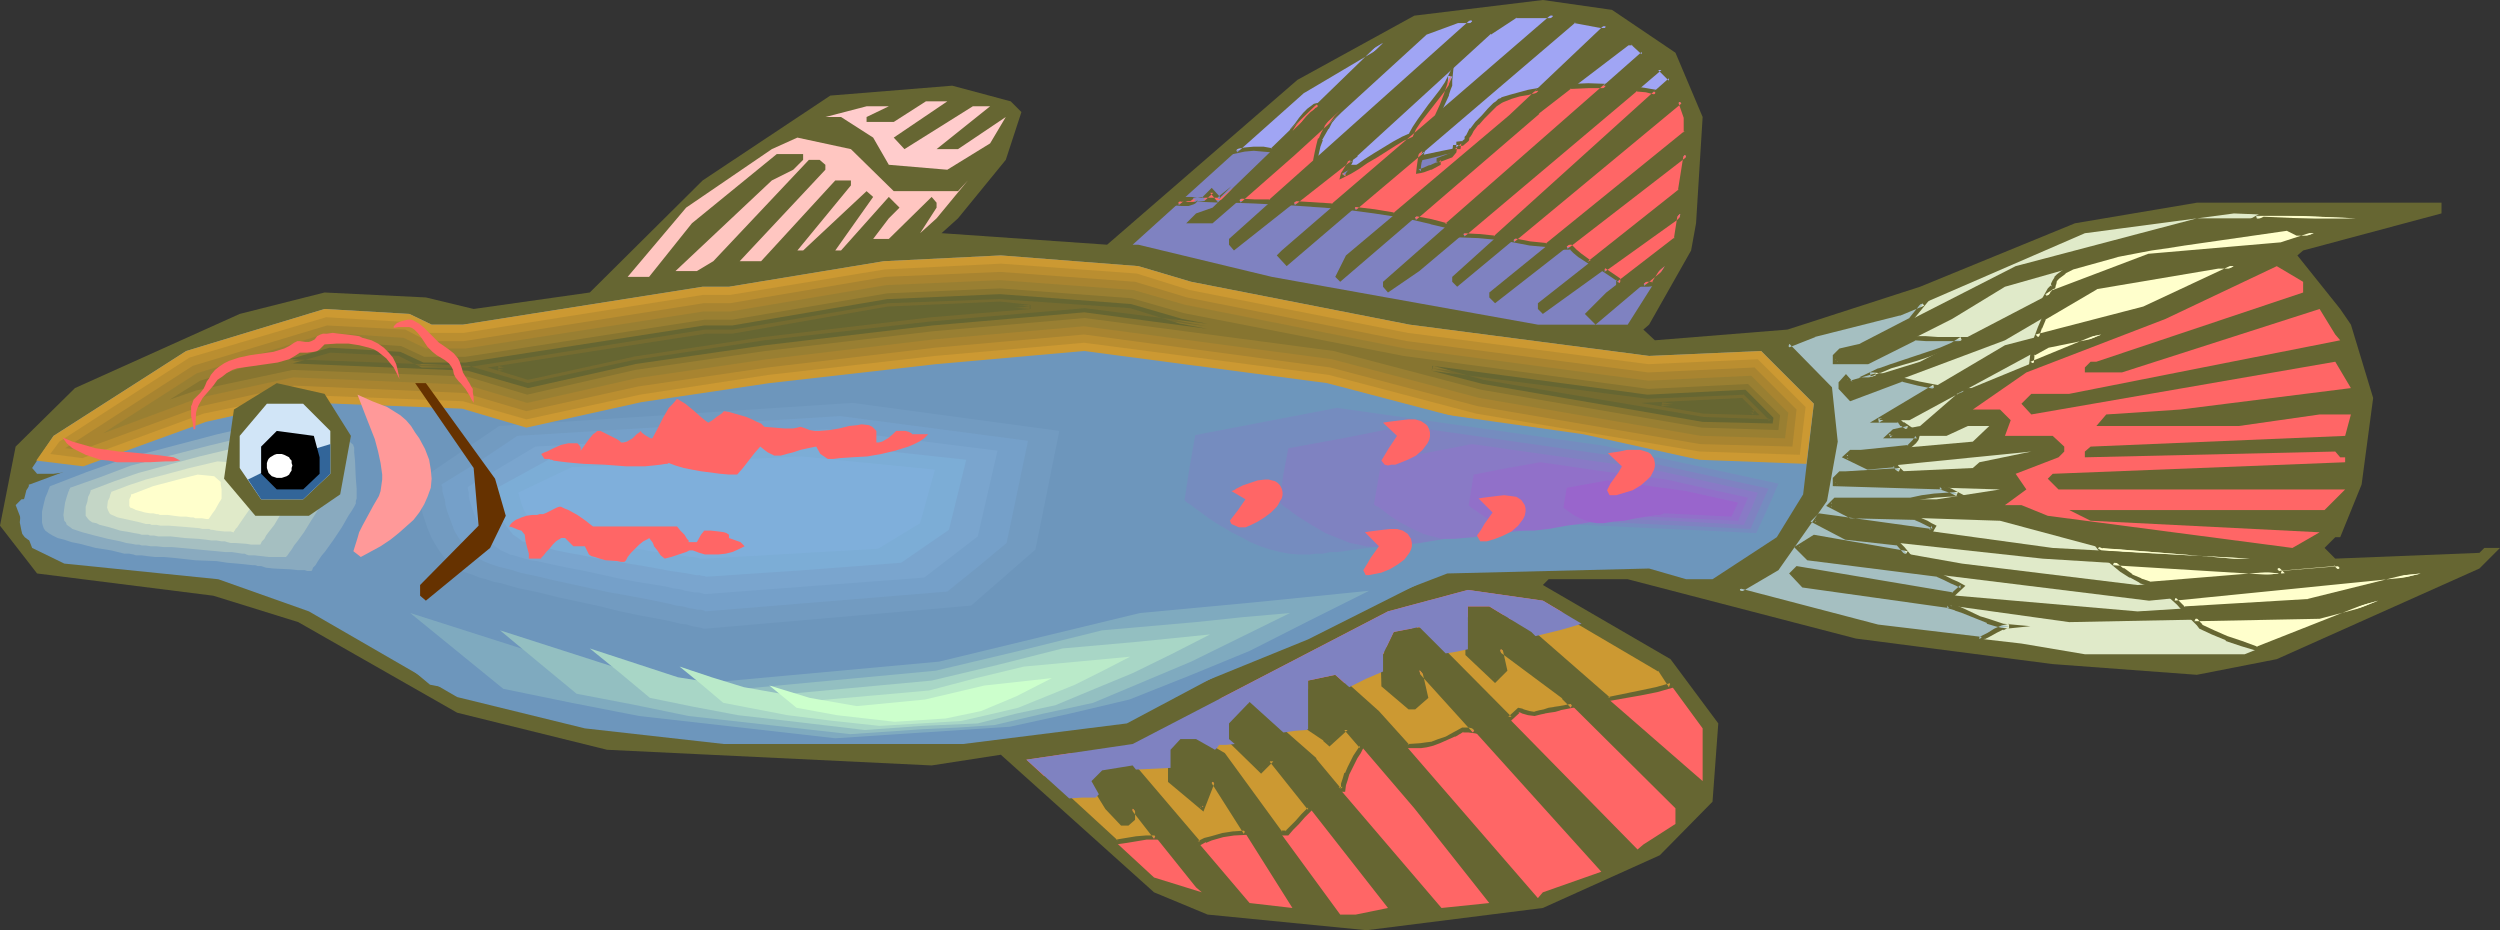 <?xml version="1.0" encoding="UTF-8" standalone="no"?>
<svg
   version="1.0"
   width="129.766mm"
   height="48.285mm"
   id="svg99"
   sodipodi:docname="Killifish 12.wmf"
   xmlns:inkscape="http://www.inkscape.org/namespaces/inkscape"
   xmlns:sodipodi="http://sodipodi.sourceforge.net/DTD/sodipodi-0.dtd"
   xmlns="http://www.w3.org/2000/svg"
   xmlns:svg="http://www.w3.org/2000/svg">
  <rect width="100%" height="100%" fill="#333333" stroke="none"/>
  <sodipodi:namedview
     id="namedview99"
     pagecolor="#ffffff"
     bordercolor="#000000"
     borderopacity="0.25"
     inkscape:showpageshadow="2"
     inkscape:pageopacity="0.0"
     inkscape:pagecheckerboard="0"
     inkscape:deskcolor="#d1d1d1"
     inkscape:document-units="mm" />
  <defs
     id="defs1">
    <pattern
       id="WMFhbasepattern"
       patternUnits="userSpaceOnUse"
       width="6"
       height="6"
       x="0"
       y="0" />
  </defs>
  <path
     style="fill:#666632;fill-opacity:1;fill-rule:evenodd;stroke:none"
     d="m 328.694,10.345 5.333,12.608 -1.293,20.852 -0.97,5.334 -8.242,14.548 -1.131,0.97 2.262,2.101 26.018,-2.101 26.018,-8.405 30.381,-12.447 23.917,-4.041 h 47.995 v 2.101 l -27.149,7.274 -1.131,0.97 8.403,10.507 2.101,3.071 4.363,14.386 -2.262,16.973 -4.202,10.345 h -0.97 l -2.101,2.101 2.101,2.101 28.28,-1.132 0.97,-0.97 h 3.07 l -4.04,4.041 -39.754,17.781 -15.675,3.071 -28.28,-2.101 -38.622,-5.011 -44.763,-11.638 h -15.514 l -1.131,1.131 25.048,14.548 9.373,12.608 -1.131,15.356 -10.342,10.507 -22.947,10.345 -34.582,4.364 -31.189,-3.071 -10.504,-4.364 -30.058,-26.994 -13.574,2.101 -63.67,-3.071 L 89.688,139.821 58.499,122.041 41.854,116.868 7.272,112.504 0,103.128 3.07,87.611 14.706,76.134 47.026,61.586 l 16.645,-4.203 19.877,0.97 9.373,2.263 22.786,-3.233 22.139,-21.983 25.048,-16.649 23.917,-1.94 11.474,3.071 2.101,2.101 -3.07,9.375 -9.373,11.477 -3.232,2.91 32.482,2.263 L 254.52,15.679 277.467,3.071 302.676,0 316.251,1.94 Z"
     id="path1" />
  <path
     style="fill:#7f82c1;fill-opacity:1;fill-rule:evenodd;stroke:none"
     d="m 251.449,49.139 -0.97,0.97 1.939,2.101 56.398,-48.17 5.333,1.132 h 0.97 l -18.746,17.781 -32.32,27.156 -2.101,4.203 0.97,0.97 38.784,-33.298 17.614,-13.578 h 0.97 l 2.101,1.94 -51.066,44.937 v 0.97 l 0.97,1.132 6.141,-4.203 47.187,-39.764 2.101,2.263 -42.824,38.633 v 0.97 l 0.97,0.97 43.794,-36.37 1.131,3.071 v 3.071 l -38.622,31.359 v 0.97 l 1.131,1.132 37.491,-29.257 -1.131,7.274 -27.957,21.983 v 1.132 l 0.97,0.97 26.018,-18.751 0.97,-0.97 -0.97,5.011 -13.574,10.507 -4.202,4.203 2.101,2.101 13.574,-11.477 -7.272,11.477 h -17.614 l -52.197,-9.375 -26.179,-6.304 h -1.131 l 33.451,-30.227 15.675,-9.375 -33.451,32.329 -3.232,1.132 -1.939,1.94 h 5.171 l 15.675,-13.578 26.179,-23.923 6.141,-2.263 h 3.07 L 241.107,46.876 v 1.132 l 0.97,1.132 23.917,-18.912 26.179,-23.923 5.171,-3.233 h 7.434 z"
     id="path2" />
  <path
     style="fill:#ffcccc;fill-opacity:1;fill-rule:evenodd;stroke:none"
     d="m 175.336,26.994 2.101,2.263 13.413,-8.405 h 3.394 l -10.504,8.405 h 4.202 l 9.373,-6.304 -3.07,5.173 -8.403,5.173 -11.474,-0.97 -3.07,-5.334 -6.302,-4.041 h -3.07 l 8.08,-2.101 h 4.363 l -4.363,2.101 v 0.97 h 5.333 l 6.302,-4.041 h 4.202 z"
     id="path3" />
  <path
     style="fill:#ffc6c1;fill-opacity:1;fill-rule:evenodd;stroke:none"
     d="m 175.336,37.501 h 12.605 l 1.939,-2.101 -6.141,7.436 -3.232,2.91 3.232,-5.011 V 39.764 l -0.97,-1.132 -8.403,8.244 h -3.07 l 3.07,-4.041 2.101,-2.101 -2.101,-2.101 -9.373,10.507 h -1.131 l 7.434,-10.507 -1.293,-1.132 -12.443,11.638 h -1.131 l 10.504,-12.77 v -0.97 h -3.07 L 149.318,51.241 h -4.202 l 16.806,-17.942 v -0.97 l -1.131,-0.97 h -2.101 l -18.746,19.882 -3.232,1.94 h -4.202 l 18.907,-17.781 4.202,-2.101 1.939,-1.94 v -1.132 h -5.171 l -16.645,13.578 -8.403,10.507 h -4.202 l 11.474,-13.578 16.806,-11.477 5.01,-2.263 10.504,2.263 z"
     id="path4" />
  <path
     style="fill:#e0eac9;fill-opacity:1;fill-rule:evenodd;stroke:none"
     d="m 430.987,42.835 -35.552,9.375 -30.381,15.518 -4.04,1.132 -0.97,0.97 v 1.132 h 6.302 l 16.645,-8.405 10.342,-6.304 25.048,-7.112 30.381,-4.364 1.939,0.97 h 3.232 l -6.302,2.263 -26.018,2.101 -18.907,7.274 -26.018,13.578 -13.574,4.203 -0.97,-1.132 -1.131,1.132 v 0.97 l 2.101,1.94 30.219,-11.315 17.938,-10.507 23.917,-4.041 h 3.07 l -17.614,8.405 -27.31,7.112 -24.886,14.71 h 6.141 l 27.149,-14.71 10.504,-2.101 -28.28,11.638 -7.272,6.304 -5.171,0.97 -0.97,0.97 h 11.312 l 4.202,-1.94 h 4.202 l -3.232,3.071 -21.978,1.94 h -1.939 l -0.97,1.132 4.202,2.101 32.158,-3.233 -10.181,2.101 -1.293,1.132 -24.886,1.132 h -1.131 l -0.97,0.97 v 1.132 l 32.32,0.97 -12.443,1.94 h -19.877 l -1.131,1.132 4.202,2.101 29.25,0.97 19.877,5.334 26.018,2.101 h 3.07 l -38.622,-2.101 -45.894,-6.304 -0.97,0.97 6.302,3.233 38.622,4.203 46.864,2.91 -0.97,-0.97 11.474,-0.97 0.97,0.97 -39.754,3.233 -34.421,-4.203 -29.088,-5.173 -3.232,2.101 2.101,2.101 66.902,8.244 53.328,-5.334 -22.139,5.334 -33.451,2.101 -35.39,-3.071 -31.35,-5.334 -0.97,0.97 2.101,2.263 52.197,7.274 49.126,-0.97 11.474,-3.233 -26.179,10.507 h -31.35 l -12.443,-2.101 -28.118,-3.233 -27.31,-7.274 7.434,-4.203 9.373,-13.578 2.101,-11.315 -1.131,-10.507 -8.242,-8.405 5.171,-2.101 16.645,-4.041 36.522,-15.841 29.25,-3.879 23.917,0.97 z"
     id="path5" />
  <path
     style="fill:#6d96bc;fill-opacity:1;fill-rule:evenodd;stroke:none"
     d="m 233.673,55.282 42.824,8.405 47.026,6.142 21.978,-0.97 10.342,10.345 -2.101,17.781 -5.171,8.405 -12.605,8.244 h -5.171 l -7.272,-2.101 -39.592,0.97 -27.31,10.507 -35.552,18.912 -32.158,4.041 h -46.864 l -27.31,-3.071 -25.048,-6.142 -29.088,-16.811 -17.776,-6.304 -30.219,-3.071 -6.302,-3.071 -3.232,-8.405 1.131,-1.132 15.675,-0.97 1.131,-3.071 -2.101,-2.101 -8.403,1.132 H 7.272 l -0.97,-1.132 4.202,-6.304 26.018,-16.649 27.149,-8.244 16.645,0.97 4.363,2.101 h 6.141 l 47.026,-7.436 h 5.171 l 30.381,-5.011 22.947,-1.132 26.987,2.101 z"
     id="path6" />
  <path
     style="fill:#6d96bc;fill-opacity:1;fill-rule:evenodd;stroke:none"
     d="M 58.014,79.852 44.44,83.085 22.786,88.742 5.818,95.046 H 5.656 v 0.323 l -0.162,0.323 -0.323,0.485 -0.323,1.293 -0.485,1.616 -0.323,1.778 -0.162,1.616 0.162,0.808 0.162,0.808 0.162,0.647 0.485,0.647 0.646,0.485 0.97,0.485 1.131,0.485 1.616,0.485 1.616,0.485 1.778,0.485 3.717,0.97 1.778,0.323 1.778,0.323 1.616,0.323 1.454,0.162 1.293,0.323 0.808,0.162 h 0.323 0.323 l 0.162,0.162 v 0 h 0.323 0.323 0.485 0.646 l 0.646,0.162 1.778,0.162 h 1.939 l 2.262,0.323 2.424,0.162 2.586,0.162 5.01,0.485 2.424,0.162 2.262,0.162 1.939,0.162 1.616,0.162 0.646,0.162 h 0.646 l 0.323,0.162 h 0.323 l 0.646,0.162 0.646,0.162 1.616,0.162 3.878,0.162 1.778,0.162 0.97,0.162 h 1.293 0.485 0.323 v 0 l 0.162,-0.162 0.323,-0.485 0.485,-0.647 0.646,-0.808 0.808,-1.131 0.808,-1.293 1.939,-2.586 1.778,-2.91 0.97,-1.293 0.646,-1.293 0.808,-1.131 0.485,-0.97 0.323,-0.808 0.162,-0.485 0.162,-0.485 v -2.425 l -0.162,-2.101 -0.162,-2.263 -0.162,-2.101 -0.162,-1.778 v -0.647 -0.647 -0.323 -0.162 l -5.494,-4.688 z"
     id="path7" />
  <path
     style="fill:#89aabf;fill-opacity:1;fill-rule:evenodd;stroke:none"
     d="m 54.136,82.6 -5.818,1.293 -5.656,1.293 -18.422,4.849 -7.272,2.586 -7.11,2.748 -0.162,0.162 V 95.693 L 9.534,96.016 9.373,96.501 8.888,97.632 8.565,98.926 8.242,100.38 v 1.455 0.647 l 0.162,0.647 0.162,0.485 0.323,0.485 0.646,0.485 0.808,0.485 0.97,0.485 1.293,0.323 1.454,0.485 1.616,0.323 3.07,0.808 3.07,0.485 1.293,0.323 1.293,0.323 h 0.97 l 0.808,0.162 0.485,0.162 h 0.162 0.323 0.323 0.323 l 1.131,0.162 1.454,0.162 h 1.778 l 1.778,0.162 4.363,0.485 4.202,0.162 2.101,0.323 1.939,0.162 1.616,0.162 1.454,0.162 h 0.485 l 0.485,0.162 h 0.323 0.323 l 0.485,0.162 0.485,0.162 1.454,0.162 3.394,0.162 1.454,0.162 h 1.293 l 0.485,0.162 h 0.808 l 0.162,-0.162 0.162,-0.485 0.485,-0.485 0.485,-0.808 0.646,-0.97 0.808,-0.97 1.616,-2.263 1.616,-2.425 0.646,-1.131 0.646,-1.132 0.646,-0.97 0.485,-0.808 0.323,-0.647 v -0.485 l 0.162,-0.485 v -1.94 l -0.162,-1.94 -0.162,-3.556 -0.162,-1.616 v -0.485 -0.485 l -0.162,-0.323 v -0.162 l -2.262,-1.94 -2.101,-2.101 -5.494,-0.323 z"
     id="path8" />
  <path
     style="fill:#a5bfc1;fill-opacity:1;fill-rule:evenodd;stroke:none"
     d="m 50.258,85.186 -4.686,1.132 -4.686,1.132 -7.595,1.94 -7.595,1.94 -5.979,2.263 -5.979,2.101 v 0.162 l -0.162,0.162 v 0.162 l -0.162,0.323 -0.323,0.97 -0.323,1.132 -0.162,1.132 -0.162,1.293 0.162,1.131 0.323,0.323 0.162,0.485 0.485,0.323 0.646,0.485 0.97,0.323 0.97,0.323 2.424,0.647 2.586,0.647 2.424,0.485 1.131,0.323 1.131,0.162 0.808,0.162 h 0.646 l 0.485,0.162 v 0 h 0.323 0.485 l 0.97,0.162 h 1.131 l 1.454,0.162 h 1.616 l 3.555,0.323 3.394,0.323 1.778,0.162 1.616,0.162 h 1.293 l 1.131,0.162 0.97,0.162 h 0.485 l 0.323,0.162 0.485,0.162 h 1.131 l 2.747,0.323 h 1.293 1.131 0.97 v 0 l 0.323,-0.323 0.323,-0.485 0.485,-0.647 0.485,-0.808 0.646,-0.808 1.293,-1.778 1.293,-2.101 1.131,-1.778 0.485,-0.808 0.323,-0.647 0.162,-0.485 0.162,-0.323 0.162,-0.485 V 96.178 L 63.186,94.723 V 93.106 l -0.162,-1.455 v -1.293 l -0.162,-0.485 v -0.485 -0.323 l -3.717,-3.233 z"
     id="path9" />
  <path
     style="fill:#c4d6c6;fill-opacity:1;fill-rule:evenodd;stroke:none"
     d="m 46.541,87.772 -7.434,1.778 -5.979,1.616 -5.979,1.616 -4.686,1.616 -4.686,1.778 v 0 0.162 l -0.162,0.485 -0.323,0.647 -0.162,0.97 -0.323,0.97 v 0.808 0.97 l 0.485,0.647 0.323,0.323 0.485,0.323 0.808,0.162 0.646,0.323 1.939,0.485 2.101,0.647 1.939,0.323 0.808,0.162 0.97,0.162 0.485,0.162 h 0.646 0.323 v 0 h 0.323 l 0.323,0.162 h 0.808 l 0.808,0.162 h 1.131 1.293 l 2.747,0.323 2.747,0.162 1.454,0.162 1.131,0.162 h 0.97 l 0.97,0.162 h 0.646 l 0.485,0.162 0.646,0.162 h 0.808 l 2.262,0.162 0.97,0.162 h 0.808 0.646 0.162 0.162 l 0.162,-0.323 0.162,-0.323 0.485,-0.485 0.323,-0.647 0.485,-0.647 1.131,-1.455 0.97,-1.616 0.97,-1.455 0.323,-0.647 0.323,-0.485 0.323,-0.485 v -0.323 -1.455 l -0.162,-2.586 -0.162,-1.132 V 91.813 91.167 91.005 L 53.49,88.419 49.934,88.095 Z"
     id="path10" />
  <path
     style="fill:#e0eac9;fill-opacity:1;fill-rule:evenodd;stroke:none"
     d="m 42.662,90.52 -5.494,1.293 -4.202,1.132 -4.363,1.132 -3.394,1.132 -3.394,1.293 v 0.162 l -0.162,0.323 -0.162,0.647 -0.323,0.647 -0.162,1.293 0.162,0.485 0.323,0.647 0.162,0.162 0.323,0.162 1.131,0.485 1.454,0.323 1.454,0.323 1.454,0.323 1.131,0.323 h 0.485 0.323 l 0.323,0.162 v 0 h 0.162 0.323 0.485 l 0.808,0.162 h 0.808 0.808 l 2.101,0.162 1.939,0.162 1.939,0.162 0.646,0.162 h 0.808 0.485 l 0.323,0.162 h 0.323 l 0.808,0.162 1.454,0.162 h 0.808 0.485 l 0.485,0.162 h 0.162 v -0.162 l 0.162,-0.162 0.162,-0.323 0.323,-0.323 0.646,-0.97 1.454,-2.101 0.646,-0.97 0.646,-0.97 v -0.323 l 0.162,-0.162 v -0.485 -0.808 -1.616 l -0.162,-0.97 v -0.647 -0.485 -0.162 l -1.131,-0.97 -1.131,-0.97 -2.424,-0.162 z"
     id="path11" />
  <path
     style="fill:#ffffcc;fill-opacity:1;fill-rule:evenodd;stroke:none"
     d="m 38.784,93.106 -3.232,0.808 -5.494,1.455 -4.202,1.616 h -0.162 v 0.323 l -0.323,0.647 v 0.97 0.323 l 0.162,0.323 0.485,0.162 0.646,0.323 1.778,0.485 0.97,0.162 h 0.646 l 0.646,0.162 h 0.162 0.162 l 0.323,0.162 h 0.485 1.131 l 1.131,0.162 1.293,0.162 h 1.131 l 0.97,0.162 h 0.323 0.162 l 0.323,0.162 h 0.323 0.97 l 0.97,0.162 h 0.323 l 0.162,-0.162 0.323,-0.485 0.323,-0.485 0.485,-0.647 0.808,-1.455 0.323,-0.485 0.162,-0.323 v -0.808 -0.97 l -0.162,-0.97 v -0.323 -0.162 l -1.293,-1.132 z"
     id="path12" />
  <path
     style="fill:#6d96bc;fill-opacity:1;fill-rule:evenodd;stroke:none"
     d="m 208.787,109.109 5.01,-26.348 -43.955,-6.304 -75.467,5.011 -17.453,12.608 v 0.162 0.485 l 0.162,0.808 0.162,1.132 0.162,1.293 0.323,1.455 0.323,1.616 0.485,1.616 0.485,1.778 0.808,1.616 0.808,1.778 0.97,1.616 1.131,1.455 1.131,1.293 1.454,1.131 1.616,0.808 0.808,0.323 1.131,0.485 1.293,0.323 1.454,0.485 1.616,0.485 1.778,0.485 1.778,0.485 1.778,0.485 4.202,0.97 4.363,1.131 8.888,2.101 4.363,0.97 4.04,0.808 1.939,0.485 1.939,0.323 1.616,0.485 1.616,0.323 1.616,0.323 1.293,0.323 1.131,0.162 0.97,0.162 0.808,0.323 h 0.485 l 0.485,0.162 h 0.162 l 56.56,-5.011 z"
     id="path13" />
  <path
     style="fill:#729bc1;fill-opacity:1;fill-rule:evenodd;stroke:none"
     d="m 203.131,107.816 4.686,-23.277 -40.562,-5.496 -34.582,2.263 -34.744,2.263 -16.16,10.992 v 0.162 0.485 l 0.162,0.647 0.162,0.97 0.162,1.132 0.323,1.293 0.323,1.455 0.485,1.455 0.485,1.455 0.646,1.616 0.808,1.455 0.808,1.293 0.97,1.293 1.131,1.131 1.293,0.97 1.454,0.808 0.97,0.323 0.97,0.323 1.131,0.485 1.293,0.323 1.454,0.485 1.616,0.323 1.616,0.485 1.778,0.485 3.878,0.808 3.878,0.97 8.242,1.778 3.878,0.97 3.878,0.808 1.778,0.323 1.778,0.323 1.616,0.323 1.454,0.323 1.293,0.323 1.293,0.162 0.97,0.323 0.97,0.162 0.808,0.162 0.485,0.162 h 0.323 0.162 l 52.035,-4.526 z"
     id="path14" />
  <path
     style="fill:#75a0c9;fill-opacity:1;fill-rule:evenodd;stroke:none"
     d="m 197.475,106.523 4.202,-20.044 -36.845,-4.849 -31.674,1.94 -31.674,1.94 -7.272,4.849 -7.595,4.688 v 0.162 l 0.162,0.323 v 0.647 l 0.162,0.808 0.323,0.97 0.162,1.293 0.323,1.132 0.485,1.293 0.97,2.586 0.808,1.293 0.808,1.131 0.808,1.131 1.131,0.97 1.131,0.808 1.293,0.647 0.808,0.323 0.97,0.323 0.97,0.323 1.293,0.323 1.293,0.323 1.454,0.485 3.07,0.647 3.394,0.808 3.717,0.808 7.434,1.616 3.717,0.647 3.394,0.647 3.232,0.647 1.454,0.323 1.293,0.323 1.293,0.162 1.131,0.323 0.97,0.162 0.808,0.162 h 0.646 l 0.646,0.162 0.162,0.162 h 0.162 l 47.349,-3.879 5.818,-4.688 z"
     id="path15" />
  <path
     style="fill:#7aa5ce;fill-opacity:1;fill-rule:evenodd;stroke:none"
     d="m 191.819,105.23 3.878,-16.811 -33.451,-4.203 -28.603,1.778 -28.603,1.616 -13.251,7.921 v 0.162 0.323 l 0.162,0.485 v 0.808 l 0.162,0.808 0.323,0.97 0.646,1.94 0.97,2.263 0.646,1.131 0.646,0.97 0.808,0.97 0.97,0.808 1.131,0.808 1.131,0.485 0.646,0.323 0.808,0.162 0.97,0.323 1.131,0.323 1.131,0.323 1.293,0.162 2.909,0.647 3.07,0.647 3.394,0.647 6.626,1.455 3.394,0.647 3.07,0.485 2.909,0.485 1.293,0.323 1.293,0.162 1.131,0.323 0.97,0.162 0.808,0.162 h 0.808 l 0.646,0.162 0.485,0.162 h 0.323 v 0 l 21.331,-1.616 21.493,-1.616 z"
     id="path16" />
  <path
     style="fill:#7cadd6;fill-opacity:1;fill-rule:evenodd;stroke:none"
     d="m 186.163,103.937 3.394,-13.74 -14.867,-1.616 -15.029,-1.616 -50.904,2.586 -12.12,6.627 v 0 l 0.162,0.323 v 0.323 l 0.162,0.647 0.162,0.647 0.162,0.808 0.646,1.616 0.808,1.778 0.646,0.97 0.646,0.808 0.646,0.808 0.97,0.647 0.808,0.647 1.131,0.323 0.646,0.323 0.646,0.162 0.97,0.162 0.97,0.162 2.262,0.647 2.424,0.485 2.747,0.485 3.07,0.647 5.979,0.97 2.909,0.485 2.747,0.485 2.586,0.485 2.262,0.323 0.97,0.162 0.97,0.162 0.808,0.162 h 0.646 l 0.646,0.162 h 0.323 l 0.323,0.162 v 0 l 19.23,-1.293 19.069,-1.455 4.686,-3.233 z"
     id="path17" />
  <path
     style="fill:#7fafdb;fill-opacity:1;fill-rule:evenodd;stroke:none"
     d="m 180.507,102.643 2.909,-10.507 -26.179,-2.586 -45.086,2.101 -10.504,5.011 v 0 l 0.162,0.323 0.162,0.647 0.323,1.132 0.485,1.293 0.808,1.455 0.97,1.293 0.646,0.647 0.808,0.485 0.808,0.485 0.97,0.323 h 0.485 l 0.646,0.162 0.808,0.162 0.808,0.162 1.939,0.485 2.262,0.323 2.424,0.485 2.586,0.323 5.333,0.808 2.586,0.485 2.424,0.323 2.262,0.323 2.101,0.323 0.808,0.162 h 0.808 l 0.808,0.162 0.485,0.162 h 0.485 0.323 0.323 v 0 l 33.774,-1.94 z"
     id="path18" />
  <path
     style="fill:#cc9932;fill-opacity:1;fill-rule:evenodd;stroke:none"
     d="m 7.11,90.358 9.211,1.132 24.078,-8.729 17.453,-3.879 32.805,1.293 12.605,3.718 22.624,-5.011 25.048,-3.718 32.643,-3.718 29.088,-2.586 47.672,6.304 28.926,7.597 43.955,7.436 21.17,0.808 1.454,-11.8 -10.342,-10.345 -21.978,0.97 -47.026,-6.142 -42.824,-8.405 -10.342,-3.071 -26.987,-2.101 -22.947,1.132 -30.381,5.011 h -5.171 L 90.819,63.687 H 84.678 L 80.315,61.586 63.67,60.616 36.522,68.86 10.504,85.509 Z"
     id="path19" />
  <path
     style="fill:#ba8e30;fill-opacity:1;fill-rule:evenodd;stroke:none"
     d="m 16.16,89.874 23.755,-8.729 17.938,-3.718 32.966,1.293 12.443,3.556 22.301,-4.849 25.21,-3.879 32.643,-3.718 29.25,-2.586 47.995,6.304 28.926,7.597 43.794,7.436 19.715,0.647 1.131,-9.375 -9.373,-9.375 -21.493,0.97 -47.187,-6.142 -42.824,-8.405 -10.342,-3.233 -26.664,-1.94 -22.786,1.132 -30.381,5.011 h -5.333 L 90.981,65.304 H 84.194 L 79.992,63.202 63.994,62.233 37.168,70.153 11.635,86.641 9.858,89.065 Z"
     id="path20" />
  <path
     style="fill:#a88430;fill-opacity:1;fill-rule:evenodd;stroke:none"
     d="m 91.142,77.104 12.12,3.556 21.978,-4.849 25.371,-3.718 32.805,-3.879 29.25,-2.586 48.318,6.466 28.926,7.597 43.632,7.436 18.099,0.485 0.808,-7.274 -8.242,-8.244 -20.846,0.97 -47.349,-6.142 -43.147,-8.567 -10.181,-3.071 -26.502,-1.94 -22.462,0.97 -30.542,5.173 h -5.171 L 90.981,66.92 h -7.11 l -4.363,-2.263 -15.352,-0.808 -26.341,7.921 -25.048,16.164 3.232,0.323 23.432,-8.567 18.261,-4.041 z"
     id="path21" />
  <path
     style="fill:#997f32;fill-opacity:1;fill-rule:evenodd;stroke:none"
     d="m 150.449,70.476 32.643,-3.879 29.573,-2.586 48.642,6.466 28.926,7.597 43.47,7.436 16.483,0.485 0.646,-5.011 -7.272,-7.274 -20.2,0.97 -47.672,-6.304 -43.147,-8.567 -10.181,-2.91 -26.179,-1.94 -22.301,0.97 -30.542,5.173 h -5.333 L 91.304,68.375 H 83.547 L 79.184,66.274 64.317,65.304 38.622,73.224 20.2,85.024 l 18.746,-6.951 18.584,-4.041 33.936,1.455 11.958,3.556 21.493,-4.849 z"
     id="path22" />
  <path
     style="fill:#877530;fill-opacity:1;fill-rule:evenodd;stroke:none"
     d="m 183.093,64.981 29.734,-2.586 48.803,6.466 28.926,7.597 43.309,7.436 15.029,0.485 0.323,-2.91 -6.302,-6.142 -19.554,0.97 -47.995,-6.466 -43.147,-8.405 -10.181,-2.91 -25.856,-1.94 -22.139,0.97 -30.381,5.173 h -5.494 l -46.864,7.274 h -8.08 l -4.525,-2.101 -14.221,-0.97 -25.21,7.759 -5.979,3.718 5.171,-1.778 18.907,-4.041 34.259,1.293 11.797,3.556 21.17,-4.849 25.533,-3.718 z"
     id="path23" />
  <path
     style="fill:#756b30;fill-opacity:1;fill-rule:evenodd;stroke:none"
     d="m 281.022,72.254 10.019,2.586 42.986,7.436 13.413,0.485 V 82.115 l -5.171,-5.173 -19.069,0.808 z m -44.278,-8.244 -5.01,-0.97 -10.019,-2.91 -25.533,-1.94 -21.978,0.97 -30.542,5.173 h -5.333 l -46.864,7.274 h -8.726 l -4.363,-2.101 -13.736,-0.808 -7.918,2.263 0.485,-0.162 34.744,1.455 11.635,3.395 20.846,-4.526 25.533,-3.879 32.805,-3.718 30.058,-2.748 z"
     id="path24" />
  <path
     style="fill:#666632;fill-opacity:1;fill-rule:evenodd;stroke:none"
     d="m 281.022,71.77 -0.162,0.97 10.019,2.586 v 0 l 43.147,7.436 v 0 l 13.736,0.323 0.162,-1.132 -5.494,-5.496 -19.23,0.97 v 0 l -42.178,-5.658 -0.162,0.97 42.339,5.496 19.069,-0.808 -0.323,-0.162 5.171,5.173 -0.162,-0.485 v 0.647 l 0.485,-0.323 -13.413,-0.485 h 0.162 l -43.147,-7.274 v 0 l -9.858,-2.748 -0.323,0.97 z"
     id="path25" />
  <path
     style="fill:#666632;fill-opacity:1;fill-rule:evenodd;stroke:none"
     d="m 236.744,64.496 0.162,-0.97 -5.01,-0.97 v 0 l -10.019,-2.91 -25.694,-1.94 v 0 l -21.978,0.97 h -0.162 l -30.381,5.173 v 0 h -5.494 L 91.304,71.123 h 0.162 -8.726 0.323 l -4.525,-2.101 -13.898,-0.808 -7.918,2.263 0.162,0.97 0.485,-0.162 h -0.162 l 34.744,1.455 h -0.162 l 11.797,3.395 21.008,-4.688 h -0.162 l 25.694,-3.718 32.805,-3.879 29.896,-2.586 h -0.162 l 24.078,3.233 0.162,-0.97 -24.078,-3.071 -30.058,2.586 -32.805,3.718 -25.694,3.879 v 0 l -20.846,4.526 h 0.162 L 91.95,71.77 57.206,70.476 h -0.485 l 0.162,0.97 7.918,-2.263 h -0.162 l 13.736,0.647 h -0.162 l 4.525,2.263 h 8.726 v 0 l 46.864,-7.436 v 0 h 5.333 0.162 l 30.381,-5.173 v 0 l 21.978,-0.808 h -0.162 l 25.694,1.778 v 0 l 9.858,3.071 h 0.162 l 5.01,0.97 0.162,-0.97 z"
     id="path26" />
  <path
     style="fill:#666632;fill-opacity:1;fill-rule:evenodd;stroke:none"
     d="m 341.622,78.559 -15.675,0.808 8.242,1.293 10.019,0.323 z m -238.037,-4.526 20.523,-4.526 25.694,-3.879 32.805,-3.718 19.392,-1.778 -5.818,-0.485 -21.816,0.97 -30.542,5.334 h -5.333 l -40.885,6.304 z"
     id="path27" />
  <path
     style="fill:#666632;fill-opacity:1;fill-rule:evenodd;stroke:none"
     d="m 341.784,78.074 -19.877,0.97 12.282,2.101 v 0 l 10.989,0.323 -3.394,-3.395 -0.485,0.808 2.586,2.425 0.323,-0.808 -10.019,-0.162 h 0.162 l -8.242,-1.455 -0.162,0.808 15.675,-0.647 -0.323,-0.162 z"
     id="path28" />
  <path
     style="fill:#666632;fill-opacity:1;fill-rule:evenodd;stroke:none"
     d="m 103.585,74.517 20.685,-4.526 h -0.162 l 25.694,-3.879 32.966,-3.879 19.392,-1.616 v -0.808 l -5.979,-0.647 v 0 L 174.366,60.131 h -0.162 l -30.542,5.334 h 0.162 -5.333 l -42.824,6.627 7.918,2.425 0.162,-0.97 -5.979,-1.778 v 0.97 l 40.723,-6.466 v 0 h 5.333 v 0 l 30.542,-5.173 v 0 l 21.816,-0.97 h -0.162 l 5.979,0.485 v -0.808 l -19.392,1.616 -32.966,3.718 -25.533,3.879 h -0.162 l -20.523,4.526 h 0.323 z"
     id="path29" />
  <path
     style="fill:#ff6666;fill-opacity:1;fill-rule:evenodd;stroke:none"
     d="m 451.833,57.383 -40.562,13.578 h -1.131 l -1.131,1.132 v 0.97 h 7.272 l 38.784,-12.447 3.07,5.011 0.97,1.132 -53.166,10.507 h -7.434 l -1.939,1.94 1.939,2.101 59.63,-10.345 3.07,5.173 -33.451,4.203 -14.544,0.97 -1.939,2.263 h 27.957 l 15.837,-2.263 h 6.141 l -1.131,4.203 -49.934,2.101 -1.131,0.97 v 1.132 l 49.126,-1.132 0.97,1.132 h 0.97 v 0.97 l -57.368,2.263 -0.97,0.97 2.101,2.101 h 56.237 l -4.04,4.041 h -50.096 l 4.202,2.101 44.925,2.263 -5.333,3.071 -47.995,-6.304 -5.171,-2.101 h -3.232 l 4.202,-3.071 -2.101,-3.071 8.403,-3.233 1.131,-1.132 v -0.97 l -2.262,-2.101 h -9.373 l 1.131,-3.071 -2.101,-2.101 h -5.333 l 10.504,-7.274 27.31,-10.507 21.816,-10.345 5.171,3.071 z"
     id="path30" />
  <path
     style="fill:#666632;fill-opacity:1;fill-rule:evenodd;stroke:none"
     d="m 68.842,85.509 -2.101,11.477 -6.141,4.203 H 50.096 l -6.141,-7.274 1.939,-13.578 8.403,-5.173 9.373,2.101 z"
     id="path31" />
  <path
     style="fill:#663200;fill-opacity:1;fill-rule:evenodd;stroke:none"
     d="m 97.121,93.915 2.101,7.274 -3.07,6.304 -12.605,10.345 -1.131,-0.97 v -2.101 L 93.889,103.128 92.92,91.813 81.446,75.164 h 2.101 z"
     id="path32" />
  <path
     style="fill:#d1e5f7;fill-opacity:1;fill-rule:evenodd;stroke:none"
     d="m 64.802,84.539 v 8.405 l -5.333,5.011 h -8.242 l -4.202,-6.142 v -6.304 l 5.333,-6.304 h 7.11 z"
     id="path33" />
  <path
     style="fill:#326599;fill-opacity:1;fill-rule:evenodd;stroke:none"
     d="m 59.469,88.742 5.333,-1.616 v 5.819 l -5.333,5.011 h -8.242 l -2.586,-3.879 z"
     id="path34" />
  <path
     style="fill:#000000;fill-opacity:1;fill-rule:evenodd;stroke:none"
     d="m 365.054,84.539 h -1.939 l 1.939,-0.97 h 3.394 z"
     id="path35" />
  <path
     style="fill:#000000;fill-opacity:1;fill-rule:evenodd;stroke:none"
     d="m 62.701,89.712 v 3.233 l -3.232,3.071 h -5.171 l -3.07,-3.071 v -5.334 l 3.07,-3.071 7.272,0.97 z"
     id="path36" />
  <path
     style="fill:#ff6666;fill-opacity:1;fill-rule:evenodd;stroke:none"
     d="m 325.624,131.416 8.403,11.477 v 10.345 l -33.613,-29.257 -8.242,-5.011 h -4.202 v 9.375 l 5.333,5.173 1.939,-2.101 -0.97,-4.203 12.443,9.537 21.978,21.822 v 3.071 l -6.302,4.041 -1.131,0.97 -42.824,-43.644 -5.01,0.97 -2.101,4.364 v 6.142 l 5.171,4.364 h 0.97 l 2.262,-2.101 -1.293,-5.334 35.714,39.603 -11.474,4.041 -0.97,1.131 -31.512,-36.37 -8.242,-7.436 -5.333,1.131 v 9.375 l 3.232,2.101 0.97,0.97 3.232,-3.071 13.413,15.679 14.706,18.589 -9.373,0.97 -24.886,-29.096 -12.766,-11.315 -4.04,4.203 v 3.071 l 6.302,6.142 2.101,-2.101 22.786,29.096 -6.302,1.293 h -3.07 l -22.947,-31.359 -5.333,-3.071 h -3.07 l -1.939,2.101 v 6.142 l 6.141,5.334 2.101,-5.334 15.675,24.893 -8.403,-0.97 -22.947,-26.994 -5.979,0.97 -2.101,2.101 3.07,5.334 2.909,3.071 h 0.97 l 1.131,-1.131 v -1.94 l 12.443,15.518 1.131,0.97 -9.373,-2.91 -25.048,-23.115 20.846,-3.071 50.096,-26.025 15.675,-4.203 14.706,2.101 z"
     id="path37" />
  <path
     style="fill:#6d96bc;fill-opacity:1;fill-rule:evenodd;stroke:none"
     d="m 345.824,105.23 5.01,-11.153 -40.238,-8.89 -61.57,-8.729 -32.643,6.304 -2.586,15.033 h 0.162 l 0.162,0.162 0.162,0.162 0.162,0.162 0.808,0.647 1.131,0.808 1.293,0.97 1.616,0.97 1.616,1.132 1.939,1.293 1.939,1.131 2.101,1.131 2.262,0.97 2.101,0.97 2.262,0.808 2.262,0.647 2.262,0.323 2.101,0.162 h 1.131 1.293 l 1.616,-0.162 1.454,-0.162 1.778,-0.162 1.939,-0.162 3.878,-0.485 4.202,-0.485 4.363,-0.647 9.05,-1.455 4.363,-0.647 4.04,-0.647 1.939,-0.323 1.778,-0.323 1.778,-0.323 1.616,-0.323 1.454,-0.162 1.293,-0.323 1.131,-0.162 0.97,-0.162 0.808,-0.162 0.485,-0.162 h 0.323 0.162 z"
     id="path38" />
  <path
     style="fill:#758cbf;fill-opacity:1;fill-rule:evenodd;stroke:none"
     d="m 344.531,104.583 2.262,-4.849 2.101,-4.849 -17.13,-3.718 -17.13,-3.718 -26.179,-3.718 -26.179,-3.718 -27.795,5.334 -1.131,6.466 -0.97,6.304 v 0 l 0.162,0.162 0.323,0.323 0.808,0.485 0.808,0.647 1.131,0.808 1.293,0.97 1.454,0.97 1.616,0.97 1.616,0.97 1.939,0.97 1.778,0.97 1.939,0.808 1.939,0.647 1.939,0.485 1.778,0.323 1.939,0.162 h 0.97 1.131 l 1.131,-0.162 h 1.454 l 1.454,-0.323 h 1.454 l 3.394,-0.485 3.717,-0.485 3.717,-0.485 7.595,-1.293 3.717,-0.485 3.394,-0.647 3.232,-0.485 1.454,-0.323 1.293,-0.162 1.293,-0.323 1.131,-0.162 0.97,-0.162 0.808,-0.162 0.646,-0.162 h 0.485 0.323 0.162 z"
     id="path39" />
  <path
     style="fill:#7f82c1;fill-opacity:1;fill-rule:evenodd;stroke:none"
     d="m 343.4,103.775 3.555,-7.921 -28.28,-6.142 -42.986,-6.142 -5.818,1.132 -5.656,1.132 -11.474,2.101 -0.97,5.173 -0.808,5.496 h 0.162 l 0.323,0.323 0.485,0.485 0.808,0.485 0.808,0.647 1.131,0.808 1.293,0.808 1.293,0.808 2.747,1.616 3.232,1.293 1.616,0.647 1.616,0.323 1.454,0.323 1.616,0.162 h 0.646 l 0.97,-0.162 h 1.131 l 0.97,-0.162 2.586,-0.162 2.747,-0.323 2.909,-0.485 3.07,-0.485 6.302,-0.808 3.07,-0.647 2.909,-0.485 2.586,-0.485 2.262,-0.323 1.131,-0.162 0.808,-0.162 0.808,-0.162 0.646,-0.162 h 0.646 l 0.323,-0.162 h 0.323 v 0 z"
     id="path40" />
  <path
     style="fill:#897ac6;fill-opacity:1;fill-rule:evenodd;stroke:none"
     d="m 342.107,102.967 1.454,-3.071 1.293,-3.233 -21.978,-4.849 -16.968,-2.263 -17.13,-2.425 -17.776,3.395 -1.454,8.405 v 0 l 0.323,0.323 0.485,0.162 0.646,0.485 0.646,0.485 0.808,0.647 0.97,0.647 0.97,0.647 2.424,1.293 2.424,1.131 1.131,0.323 1.293,0.323 1.131,0.323 h 1.293 0.646 0.646 l 1.778,-0.162 1.939,-0.162 2.101,-0.323 2.424,-0.323 2.424,-0.323 4.848,-0.647 2.424,-0.485 2.262,-0.323 2.101,-0.485 1.778,-0.323 1.454,-0.162 0.646,-0.162 h 0.485 l 0.485,-0.162 h 0.323 0.162 0.162 l 14.544,0.485 z"
     id="path41" />
  <path
     style="fill:#9170c9;fill-opacity:1;fill-rule:evenodd;stroke:none"
     d="m 340.976,102.158 0.97,-2.263 0.97,-2.263 -8.08,-1.778 -7.918,-1.778 -12.443,-1.616 -12.282,-1.778 -6.464,1.132 -6.626,1.293 -0.97,5.981 v 0.162 h 0.162 l 0.323,0.323 0.485,0.323 0.485,0.323 0.646,0.485 1.454,0.97 1.616,0.808 1.778,0.97 1.778,0.485 0.97,0.162 h 0.808 0.97 1.293 l 1.454,-0.162 1.454,-0.162 3.555,-0.647 3.555,-0.485 1.778,-0.323 1.616,-0.162 1.454,-0.323 1.293,-0.162 1.131,-0.323 h 0.97 l 0.485,-0.162 h 0.162 v 0 z"
     id="path42" />
  <path
     style="fill:#9965cc;fill-opacity:1;fill-rule:evenodd;stroke:none"
     d="m 339.683,101.35 1.293,-2.748 -10.181,-2.263 -15.352,-2.101 -8.08,1.455 -0.646,3.879 v 0 l 0.162,0.162 0.485,0.323 0.646,0.485 0.97,0.647 0.97,0.485 1.131,0.485 1.131,0.323 1.131,0.162 h 0.646 0.646 l 0.97,-0.162 0.97,-0.162 2.101,-0.162 2.262,-0.485 2.101,-0.323 0.97,-0.162 0.808,-0.162 h 0.808 l 0.485,-0.162 0.323,-0.162 v 0 z"
     id="path43" />
  <path
     style="fill:#6d96bc;fill-opacity:1;fill-rule:evenodd;stroke:none"
     d="m 84.355,134.325 -21.331,-17.781 31.35,10.184 36.522,6.304 54.136,-5.173 46.379,-11.315 52.843,-5.011 -27.634,13.901 -27.795,11.315 -27.472,6.304 -40.238,2.425 -45.41,-5.011 z"
     id="path44" />
  <path
     style="fill:#7faabf;fill-opacity:1;fill-rule:evenodd;stroke:none"
     d="m 98.737,135.134 -18.261,-14.871 26.826,8.567 15.514,2.586 15.514,2.586 22.947,-2.101 22.947,-2.101 39.43,-9.537 22.462,-2.101 22.462,-2.263 -11.635,5.819 -11.797,5.981 -11.797,4.849 -11.797,4.688 -11.635,2.748 -11.797,2.586 -34.259,2.263 -38.461,-4.364 -13.251,-2.586 z"
     id="path45" />
  <path
     style="fill:#93bfc1;fill-opacity:1;fill-rule:evenodd;stroke:none"
     d="m 113.12,136.103 -7.434,-6.142 -7.595,-6.304 22.139,7.112 12.766,2.263 12.766,2.101 18.907,-1.778 18.907,-1.778 16.322,-3.879 16.322,-4.041 18.422,-1.616 9.211,-0.97 9.211,-0.808 -19.392,9.537 -19.23,8.082 -9.696,2.101 -9.696,2.263 -7.11,0.485 -6.949,0.323 -14.221,0.97 -31.674,-3.556 -10.989,-2.263 z"
     id="path46" />
  <path
     style="fill:#a8d6c6;fill-opacity:1;fill-rule:evenodd;stroke:none"
     d="m 127.502,136.912 -5.818,-4.849 -5.979,-4.849 17.291,5.658 10.181,1.616 10.019,1.778 29.573,-2.748 12.928,-3.071 12.766,-3.233 14.544,-1.293 14.382,-1.455 -7.595,3.879 -7.595,3.718 -7.434,3.071 -7.757,3.233 -7.595,1.616 -7.595,1.94 -10.989,0.485 -11.15,0.808 -12.282,-1.455 -12.605,-1.455 -8.565,-1.616 z"
     id="path47" />
  <path
     style="fill:#baeac9;fill-opacity:1;fill-rule:evenodd;stroke:none"
     d="m 141.885,137.882 -4.202,-3.556 -4.363,-3.556 6.302,2.101 6.302,1.94 7.272,1.293 7.272,1.293 10.989,-0.97 10.827,-0.97 9.211,-2.425 9.373,-2.263 10.504,-0.97 10.342,-0.97 -5.333,2.748 -5.494,2.748 -11.15,4.526 -5.494,1.293 -5.656,1.293 -7.918,0.485 -8.08,0.485 -9.05,-0.97 -9.05,-1.131 z"
     id="path48" />
  <path
     style="fill:#ccffcc;fill-opacity:1;fill-rule:evenodd;stroke:none"
     d="m 156.267,138.851 -5.333,-4.364 7.918,2.425 9.211,1.616 13.413,-1.293 11.635,-2.748 13.251,-1.455 -6.949,3.556 -6.949,2.91 -6.949,1.455 -10.019,0.647 -11.312,-1.293 z"
     id="path49" />
  <path
     style="fill:#ffffff;fill-opacity:1;fill-rule:evenodd;stroke:none"
     d="m 54.782,89.065 h 0.485 l 0.485,0.162 0.97,0.485 0.162,0.323 0.323,0.323 v 0.485 l 0.162,0.485 -0.162,0.485 v 0.485 l -0.323,0.485 -0.162,0.323 -0.485,0.323 -0.485,0.162 -0.485,0.162 h -0.485 -0.485 l -0.485,-0.162 -0.485,-0.162 -0.646,-0.647 -0.162,-0.485 -0.162,-0.485 v -0.485 -0.485 l 0.162,-0.485 0.162,-0.323 0.323,-0.323 0.808,-0.485 0.485,-0.162 z"
     id="path50" />
  <path
     style="fill:#ff9999;fill-opacity:1;fill-rule:evenodd;stroke:none"
     d="m 70.134,77.427 1.454,0.647 1.454,0.647 2.909,1.132 1.293,0.808 1.293,0.808 1.131,0.97 0.97,1.132 0.808,1.293 0.808,1.132 1.131,2.101 0.808,2.101 0.323,1.94 0.162,1.778 -0.162,1.778 -0.646,1.778 -0.646,1.455 -0.97,1.616 -1.131,1.455 -1.454,1.293 -1.454,1.293 -1.616,1.293 -1.939,1.293 -3.878,2.101 -1.454,-1.131 0.808,-2.586 0.323,-1.131 0.646,-1.293 2.101,-3.879 1.131,-1.94 0.323,-0.97 0.162,-1.132 0.162,-1.132 V 93.106 l -0.323,-2.263 -0.485,-2.263 -0.646,-2.425 -1.778,-4.526 -0.808,-2.101 z"
     id="path51" />
  <path
     style="fill:#ff6666;fill-opacity:1;fill-rule:evenodd;stroke:none"
     d="m 106.171,89.065 v 0 l 0.323,-0.162 0.323,-0.162 0.485,-0.162 1.293,-0.647 1.454,-0.647 1.454,-0.323 h 0.646 0.485 0.646 l 0.323,0.323 0.323,0.485 v 0.647 l 0.808,-1.132 0.808,-1.132 0.808,-0.97 0.485,-0.323 0.323,-0.323 h 0.646 l 0.646,0.323 1.293,0.647 1.293,0.647 0.485,0.323 0.323,0.323 h 0.485 l 0.646,-0.162 1.131,-0.647 0.808,-0.808 0.485,-0.323 0.323,-0.323 v 0 l 0.162,0.323 0.646,0.485 0.808,0.485 0.323,0.162 h 0.323 l 1.131,-2.101 0.97,-1.94 1.131,-1.94 0.808,-0.808 0.808,-0.97 0.808,0.485 0.808,0.485 1.778,1.455 1.454,1.293 0.808,0.647 0.485,0.323 0.808,-0.485 0.808,-0.647 0.97,-0.647 0.485,-0.485 0.97,0.162 2.262,0.647 1.131,0.323 1.131,0.485 0.97,0.485 0.808,0.323 0.646,0.647 1.939,0.162 1.939,0.162 h 1.778 l 0.808,-0.162 0.646,-0.162 0.97,0.323 0.808,0.323 0.97,0.162 h 0.97 l 1.939,-0.162 1.939,-0.323 1.939,-0.485 1.616,-0.162 0.808,-0.162 1.454,0.162 0.646,0.323 0.808,0.808 v 2.263 h 0.485 l 0.646,-0.162 1.131,-0.647 0.97,-0.808 0.646,-0.647 h 0.808 0.97 l 0.646,0.162 0.323,0.162 0.323,0.162 v 0.162 h 3.232 l -0.808,0.808 -0.97,0.647 -0.97,0.485 -1.131,0.485 -2.586,0.808 -2.747,0.647 -2.747,0.485 -2.909,0.162 -2.424,0.162 -1.293,0.162 h -1.131 l -1.454,-0.97 -0.808,-1.455 -0.808,0.162 -0.808,0.162 -1.454,0.323 -1.454,0.485 -0.646,0.162 -0.646,0.162 -1.131,0.323 h -0.646 -0.646 l -0.646,-0.323 -0.646,-0.323 -0.646,-0.485 -0.808,-0.647 -1.131,1.293 -1.131,1.455 -1.131,1.455 -1.131,1.293 h -1.616 l -1.778,-0.162 -3.717,-0.485 -1.778,-0.323 -1.616,-0.323 -1.616,-0.485 -1.293,-0.485 -0.323,0.162 h -0.323 l -0.97,0.162 -1.454,0.162 -1.616,0.162 h -3.717 l -4.202,-0.323 -4.04,-0.162 -1.939,-0.162 -1.616,-0.162 -1.293,-0.162 -1.131,-0.162 -0.323,-0.162 h -0.323 l -0.162,-0.162 v 0 h -0.97 z"
     id="path52" />
  <path
     style="fill:#ff6666;fill-opacity:1;fill-rule:evenodd;stroke:none"
     d="m 106.171,100.865 h 0.323 l 0.485,-0.162 2.262,-1.132 0.485,-0.162 h 0.323 l 0.646,0.323 0.808,0.323 1.778,0.97 1.616,1.131 0.808,0.647 0.646,0.485 h 16.483 l 0.646,0.808 0.808,0.808 0.485,0.808 0.323,0.323 v 0.323 h 0.808 0.808 l 0.808,-1.455 0.646,-0.808 h 1.293 l 1.454,0.162 1.131,0.162 0.485,0.162 0.485,0.323 v 0.647 l 2.262,0.808 0.808,0.808 -1.293,0.647 -1.131,0.485 -1.293,0.323 -1.454,0.162 h -1.293 -1.293 l -1.131,-0.323 -1.293,-0.485 h -0.646 l -0.646,0.323 -2.909,0.97 -0.646,0.162 -0.646,0.162 -0.808,-0.647 -0.646,-0.97 -0.646,-0.808 -0.162,-0.485 -0.162,-0.323 -0.646,-0.808 -0.162,0.162 -0.323,0.162 -0.646,0.323 -0.808,0.647 -0.808,0.808 -0.808,0.808 -0.646,0.808 -0.323,0.647 -0.162,0.162 -0.162,0.162 h -0.646 l -0.808,-0.162 -2.262,-0.162 -1.131,-0.323 -0.97,-0.323 -0.646,-0.162 -0.485,-0.323 -0.808,-1.616 h -2.262 l -1.616,-1.616 h -0.808 l -0.162,0.162 -0.323,0.162 -0.485,0.323 -0.646,0.647 -0.646,0.808 -0.646,0.647 -0.485,0.647 -0.323,0.323 -0.162,0.162 v 0.162 h -2.424 v -0.323 -0.323 -0.323 l -0.323,-1.131 -0.323,-1.293 -0.162,-1.293 -0.646,-0.808 -0.646,-0.162 -1.131,-0.485 -0.646,-0.162 0.323,-0.485 0.323,-0.323 0.646,-0.485 1.131,-0.485 0.97,-0.323 1.131,-0.162 h 0.97 l 0.485,-0.162 z"
     id="path53" />
  <path
     style="fill:#ff6666;fill-opacity:1;fill-rule:evenodd;stroke:none"
     d="m 241.592,96.339 0.485,-0.162 0.485,-0.323 1.293,-0.647 1.454,-0.485 1.454,-0.485 1.454,-0.162 h 0.646 l 0.646,0.162 0.646,0.162 0.485,0.323 0.485,0.485 0.323,0.647 0.162,0.647 v 0.647 l -0.162,0.647 -0.323,0.485 -0.323,0.647 -0.323,0.485 -1.131,1.131 -1.293,0.97 -1.293,0.808 -1.293,0.647 -1.131,0.485 h -0.646 -0.646 l -1.454,-0.647 -0.323,-0.647 1.616,-2.101 1.454,-2.101 z"
     id="path54" />
  <path
     style="fill:#ff6666;fill-opacity:1;fill-rule:evenodd;stroke:none"
     d="m 271.326,82.923 0.97,-0.162 1.293,-0.162 1.293,-0.162 1.454,-0.162 h 1.293 l 1.131,0.323 0.485,0.323 0.485,0.323 0.323,0.323 0.323,0.647 0.162,0.647 v 0.808 l -0.162,0.647 -0.323,0.647 -0.485,0.647 -0.485,0.647 -1.293,1.132 -1.616,0.808 -1.616,0.647 -0.808,0.323 h -0.808 l -0.646,0.162 -0.646,-0.162 -0.646,-0.808 1.454,-2.425 1.616,-2.425 z"
     id="path55" />
  <path
     style="fill:#ff6666;fill-opacity:1;fill-rule:evenodd;stroke:none"
     d="m 267.771,104.421 0.97,-0.162 1.293,-0.162 1.293,-0.162 1.454,-0.162 h 1.293 l 1.131,0.323 0.485,0.323 0.485,0.323 0.323,0.485 0.323,0.485 0.162,0.808 v 0.647 l -0.162,0.647 -0.323,0.647 -0.485,0.647 -0.485,0.647 -1.293,0.97 -1.616,0.97 -1.616,0.647 -1.616,0.323 -0.808,0.162 h -0.646 l -0.485,-0.97 0.808,-1.293 0.646,-1.131 0.808,-1.131 0.808,-1.131 z"
     id="path56" />
  <path
     style="fill:#ff6666;fill-opacity:1;fill-rule:evenodd;stroke:none"
     d="m 290.072,97.794 0.97,-0.162 2.586,-0.323 1.454,-0.162 1.293,0.162 1.131,0.162 0.485,0.323 0.485,0.323 0.323,0.485 0.323,0.485 0.162,0.647 v 0.647 l -0.162,0.808 -0.323,0.647 -0.485,0.647 -0.485,0.647 -1.293,1.131 -1.616,0.808 -1.616,0.647 -1.616,0.485 h -0.646 -0.646 l -0.646,-1.131 0.808,-1.131 0.646,-1.131 1.616,-2.263 z"
     id="path57" />
  <path
     style="fill:#ff6666;fill-opacity:1;fill-rule:evenodd;stroke:none"
     d="m 315.443,88.904 1.131,-0.162 1.131,-0.162 1.454,-0.323 h 1.293 1.293 l 1.131,0.323 0.485,0.162 0.485,0.323 0.323,0.485 0.323,0.485 0.162,0.808 v 0.647 l -0.162,0.647 -0.323,0.647 -0.323,0.647 -0.646,0.647 -1.293,1.132 -1.616,0.97 -1.616,0.485 -1.616,0.485 h -0.646 -0.646 l -0.485,-0.97 0.646,-1.293 0.808,-1.132 0.808,-1.132 0.646,-1.132 z"
     id="path58" />
  <path
     style="fill:#a0a5f4;fill-opacity:1;fill-rule:evenodd;stroke:none"
     d="m 319.806,28.126 9.858,-8.244 1.131,3.071 v 3.071 l -1.616,1.132 -4.686,0.647 z m -77.406,1.455 1.778,-0.323 h 1.778 1.778 l 1.939,0.162 21.654,-21.014 -15.675,9.375 z m 11.15,0.647 26.179,-23.923 6.141,-2.263 h 3.07 L 258.237,31.52 Z m 9.534,2.425 2.909,-2.425 26.179,-23.923 5.171,-3.233 h 7.434 l -34.098,29.419 -2.424,0.323 h -2.424 -1.454 z m 13.736,-1.293 3.07,-0.647 3.232,-0.808 3.07,-0.647 3.232,-0.485 6.949,-5.819 18.746,-17.781 h -0.97 l -5.333,-1.132 z m 17.453,-3.233 h 0.97 1.131 l 2.747,0.162 2.909,0.162 20.362,-18.104 -2.101,-1.94 h -0.97 L 301.707,21.983 Z m 13.736,0.323 17.614,-15.033 2.101,2.263 -14.221,12.608 z"
     id="path59" />
  <path
     style="fill:#666632;fill-opacity:1;fill-rule:evenodd;stroke:none"
     d="m 319.806,27.641 0.323,0.808 9.858,-8.244 -0.808,-0.323 1.131,3.233 v -0.162 3.071 l 0.162,-0.323 -1.454,1.132 h 0.162 l -4.686,0.485 v 0 l -4.686,0.323 -1.293,0.97 5.979,-0.485 h 0.162 l 4.686,-0.485 1.778,-1.455 v -3.233 l -1.293,-3.879 -11.312,9.537 z"
     id="path60" />
  <path
     style="fill:#666632;fill-opacity:1;fill-rule:evenodd;stroke:none"
     d="m 241.107,30.389 3.07,-0.647 1.778,-0.162 v 0 l 1.778,0.162 v 0 l 1.939,0.162 24.725,-23.762 -19.069,11.315 -14.221,12.931 1.616,-0.485 13.251,-11.8 -0.162,0.162 15.837,-9.375 -0.646,-0.808 -21.654,21.014 h 0.323 l -1.778,-0.323 h -0.162 -1.778 v 0 l -1.778,0.162 -1.778,0.323 0.323,0.647 z"
     id="path61" />
  <path
     style="fill:#666632;fill-opacity:1;fill-rule:evenodd;stroke:none"
     d="m 253.55,29.904 0.323,0.647 26.179,-23.923 -0.162,0.162 6.141,-2.263 h -0.162 3.07 l -0.323,-0.808 -30.704,27.479 h 0.485 l -4.848,-1.293 -0.97,0.647 5.818,1.455 31.674,-28.288 h -4.202 l -6.464,2.263 -26.826,24.57 z"
     id="path62" />
  <path
     style="fill:#666632;fill-opacity:1;fill-rule:evenodd;stroke:none"
     d="m 263.084,32.167 0.162,0.808 3.07,-2.263 V 30.551 L 292.496,6.627 v 0.162 l 5.171,-3.395 -0.323,0.162 h 7.434 l -0.323,-0.808 -34.098,29.419 0.323,-0.162 -2.586,0.323 h 0.162 -2.424 -1.454 0.162 l -1.454,-0.162 -1.131,0.808 2.424,0.323 v 0 h 1.454 2.424 v 0 l 2.586,-0.323 35.067,-30.389 h -8.726 l -5.171,3.395 h -0.162 L 265.67,29.904 h 0.162 l -3.878,3.071 z"
     id="path63" />
  <path
     style="fill:#666632;fill-opacity:1;fill-rule:evenodd;stroke:none"
     d="m 275.204,32.167 4.848,-0.97 3.232,-0.808 h -0.162 l 3.232,-0.647 3.232,-0.647 6.949,-5.819 h 0.162 L 316.251,4.688 h -2.101 v 0 l -5.494,-0.97 -33.451,28.449 1.939,-0.485 31.997,-27.318 -0.323,0.162 5.171,0.97 h 1.131 l -0.323,-0.647 -18.746,17.781 v 0 l -6.949,5.819 0.162,-0.162 -3.07,0.647 -3.232,0.647 v 0 l -3.07,0.647 -3.07,0.647 0.323,0.808 z"
     id="path64" />
  <path
     style="fill:#666632;fill-opacity:1;fill-rule:evenodd;stroke:none"
     d="m 293.142,28.611 h 2.101 1.131 l 2.747,0.162 h 2.909 l 21.008,-18.427 -2.586,-2.263 -1.293,-0.162 -17.776,13.578 v 0.162 l -8.242,6.951 1.454,-0.162 7.434,-6.142 h -0.162 L 319.483,8.89 h -0.162 0.97 l -0.323,-0.162 2.101,1.94 v -0.485 l -20.362,17.942 0.323,-0.162 -2.909,-0.162 -2.747,-0.162 -1.131,0.162 h -0.97 l 0.323,0.647 z"
     id="path65" />
  <path
     style="fill:#666632;fill-opacity:1;fill-rule:evenodd;stroke:none"
     d="m 308.009,27.964 0.323,0.808 17.614,-15.033 h -0.646 l 2.101,2.101 v -0.485 l -14.221,12.608 0.323,-0.162 -5.494,0.162 -1.293,0.808 h 6.949 l 14.706,-13.093 -2.747,-2.748 -18.907,15.841 z"
     id="path66" />
  <path
     style="fill:#ff6666;fill-opacity:1;fill-rule:evenodd;stroke:none"
     d="m 258.721,20.69 -5.171,5.011 0.808,-1.293 0.808,-0.97 0.808,-0.97 0.808,-0.808 0.646,-0.485 0.485,-0.485 0.485,-0.162 z m -26.826,18.427 h 1.778 1.939 l 3.878,0.162 2.424,-2.425 -0.808,0.647 -0.97,0.808 -0.646,0.485 -0.162,0.162 -0.162,0.162 -1.454,-1.616 -1.616,1.616 h -0.808 -0.808 v 0.162 l -0.162,0.162 -0.323,0.323 h -0.323 l -0.646,0.162 h -0.485 -0.646 -0.97 z m 11.15,0.323 h 3.07 l 3.07,0.162 8.888,-7.921 0.162,-1.616 0.323,-1.455 0.485,-1.293 0.485,-1.132 0.646,-1.132 0.808,-1.132 0.808,-1.132 1.131,-1.132 -9.373,8.567 z m 10.666,0.485 10.666,-8.244 0.323,-0.162 0.323,-0.162 -0.162,0.323 -0.162,0.323 -0.485,0.808 -0.485,0.808 -0.162,0.485 -0.162,0.323 1.454,-0.647 1.454,-0.97 1.616,-1.132 1.939,-1.132 3.555,-2.263 1.778,-0.97 1.616,-0.808 0.646,-1.455 0.97,-1.455 2.262,-2.748 2.262,-3.071 0.97,-1.455 0.646,-1.455 v 0.808 l -0.162,0.97 -0.323,0.808 -0.323,1.132 -0.808,2.101 -1.131,2.263 -20.362,17.457 z m 11.958,0.97 4.04,0.647 3.878,0.647 22.786,-19.236 5.494,-5.173 -1.939,0.323 -1.939,0.485 -1.616,0.323 -1.616,0.647 h -0.162 l -0.323,0.323 -0.485,0.323 -0.485,0.323 -1.131,1.132 -1.131,1.293 -1.293,1.293 -0.97,1.293 -0.485,0.485 -0.323,0.647 -0.162,0.323 v 0.485 l -0.808,0.647 h -0.808 v 0.808 h -0.808 v 0.808 l -0.808,0.808 -2.262,0.808 v 0.647 h -0.162 l -0.323,0.323 -0.646,0.162 -0.646,0.323 -1.293,0.485 -0.485,0.323 h -0.485 l 0.162,-0.97 v -0.97 l 0.323,-1.132 0.323,-0.97 z m 11.797,1.94 3.232,0.647 3.07,0.808 31.35,-27.479 h -3.555 l -3.555,0.162 -6.302,5.011 z m 9.534,3.233 33.936,-28.611 2.101,0.323 1.939,0.323 -31.674,28.611 -3.232,-0.323 z m 9.858,1.132 32.805,-27.318 1.131,3.071 v 3.071 l -27.31,22.145 -3.394,-0.485 z m 10.342,1.293 23.594,-18.266 -1.131,7.274 -17.776,13.901 -1.939,-1.293 -0.97,-0.808 -0.808,-0.808 z m 7.434,4.364 14.059,-10.022 0.97,-0.97 -0.97,5.011 -11.15,8.729 v -0.808 z m 7.757,2.91 h 0.97 0.97 l 2.262,-3.556 z"
     id="path67" />
  <path
     style="fill:#666632;fill-opacity:1;fill-rule:evenodd;stroke:none"
     d="m 258.56,21.014 -0.162,-0.647 -5.171,5.011 0.646,0.485 0.97,-1.132 0.808,-1.132 -0.162,0.162 0.808,-0.97 0.808,-0.808 0.646,-0.485 0.485,-0.485 -0.162,0.162 0.485,-0.162 h -0.323 0.323 l 0.97,-0.647 -1.131,-0.162 -0.646,0.162 -0.646,0.485 -0.646,0.485 -0.808,0.808 -0.808,0.97 v 0 l -0.808,1.132 -0.97,1.132 0.808,0.647 5.656,-5.658 z"
     id="path68" />
  <path
     style="fill:#666632;fill-opacity:1;fill-rule:evenodd;stroke:none"
     d="m 232.219,39.441 -0.323,0.162 h 1.778 1.939 l 4.04,0.162 2.586,-2.586 -0.646,-0.647 -0.808,0.647 v 0 l -0.808,0.647 -0.808,0.647 v 0 l -0.162,0.162 v 0 l -0.162,0.162 h 0.646 l -1.778,-1.94 -1.939,1.94 0.323,-0.162 -1.939,0.162 -0.162,0.323 0.162,-0.162 -0.162,0.162 v 0 l -0.323,0.162 h 0.162 l -0.323,0.162 h -0.485 v 0 l -0.485,0.162 v 0 h -0.646 v 0 l -0.808,-0.162 0.162,0.808 0.97,-0.808 -0.323,-0.808 -1.939,1.616 1.778,0.162 h 0.162 0.646 v 0 h 0.646 v 0 l 0.485,-0.162 0.485,-0.162 0.323,-0.162 0.162,-0.162 0.162,-0.162 0.162,-0.323 -0.485,0.323 1.778,-0.162 1.778,-1.616 h -0.646 l 1.616,1.94 0.485,-0.485 0.323,-0.162 v 0 l 0.646,-0.485 0.808,-0.647 0.162,-0.162 0.808,-0.647 -0.646,-0.647 -2.424,2.425 0.323,-0.162 h -3.878 l -1.939,-0.162 h -1.778 z"
     id="path69" />
  <path
     style="fill:#666632;fill-opacity:1;fill-rule:evenodd;stroke:none"
     d="m 241.915,39.764 4.202,0.162 3.232,0.162 9.211,-8.244 0.162,-1.778 v 0.162 l 0.323,-1.455 0.485,-1.293 h -0.162 l 0.646,-1.132 0.646,-1.132 v 0.162 l 0.646,-1.293 v 0 l 0.808,-0.97 v 0 l 1.131,-1.132 -0.646,-0.647 -9.373,8.567 -11.312,9.86 h 1.454 l 10.504,-9.214 9.373,-8.567 -0.646,-0.647 -0.97,1.132 v 0.162 l -0.97,0.97 v 0 l -0.808,1.132 v 0.162 l -0.646,1.132 -0.485,1.132 h -0.162 l -0.323,1.293 -0.323,1.455 v 0 l -0.323,1.616 0.162,-0.162 -8.888,7.921 0.323,-0.162 h -3.07 l -3.07,-0.162 0.323,0.808 z"
     id="path70" />
  <path
     style="fill:#666632;fill-opacity:1;fill-rule:evenodd;stroke:none"
     d="m 253.712,39.441 0.323,0.808 10.504,-8.244 v 0 l 0.323,-0.162 0.323,-0.162 -0.646,-0.485 v 0.323 -0.162 l -0.162,0.323 v 0.162 l -0.485,0.808 v 0 l -0.485,0.808 v 0 l -0.323,0.485 -0.323,1.293 2.262,-1.132 v 0 l 1.616,-0.97 1.616,-1.132 1.939,-1.132 3.555,-2.263 v 0 l 1.616,-0.97 1.778,-0.808 0.646,-1.455 v 0 l 0.97,-1.455 2.262,-2.91 2.262,-2.91 0.97,-1.455 v -0.162 l 0.646,-1.455 -0.808,-0.162 v 0.808 l -0.162,0.808 v 0 l -0.323,0.97 -0.323,0.97 v 0 l -0.808,2.101 v 0 l -0.97,2.101 v 0 l -20.362,17.457 0.323,-0.162 -7.757,-0.485 -1.131,0.808 9.05,0.647 20.685,-17.781 0.97,-2.263 v 0 l 0.97,-2.101 v -0.162 l 0.323,-0.97 0.323,-0.808 v -0.162 -0.808 l 0.323,-3.233 -1.778,3.556 v 0 l -0.97,1.455 -2.262,2.91 -2.101,2.91 -0.97,1.455 v 0 l -0.808,1.455 0.162,-0.162 -1.454,0.647 -1.778,0.97 v 0 l -3.717,2.263 -1.778,1.132 -1.616,1.132 -1.616,0.97 h 0.162 l -1.454,0.808 0.646,0.485 0.162,-0.323 h -0.162 l 0.162,-0.323 v 0 l 0.646,-0.808 v -0.162 l 0.485,-0.808 v 0 l 0.162,-0.323 0.162,-1.293 -1.131,0.647 h -0.323 l -11.474,9.052 z"
     id="path71" />
  <path
     style="fill:#666632;fill-opacity:1;fill-rule:evenodd;stroke:none"
     d="m 264.7,41.219 4.848,0.647 4.202,0.647 22.947,-19.236 6.626,-6.304 -3.555,0.647 v 0 l -1.778,0.485 -1.778,0.485 -1.616,0.485 -0.162,0.162 -0.485,0.162 -0.323,0.323 -0.162,0.162 -0.485,0.323 -1.131,1.132 -1.131,1.293 -1.293,1.293 v 0 l -0.97,1.293 h -0.162 l -0.323,0.647 v 0 l -0.323,0.647 -0.323,0.323 v 0.485 l 0.162,-0.162 -0.808,0.647 0.323,-0.162 -1.293,0.162 v 1.132 l 0.485,-0.485 h -1.131 l -0.162,1.293 0.162,-0.323 -0.808,0.808 0.162,-0.162 -2.586,0.97 v 0.97 l 0.323,-0.323 -1.778,0.808 0.162,-0.162 -1.454,0.647 -0.485,0.162 v 0 h -0.323 l 0.485,0.485 v -0.97 0 l 0.162,-0.97 v 0.162 l 0.323,-1.132 0.646,-2.586 -15.19,13.093 h 1.293 l 13.413,-11.315 -0.808,-0.485 -0.323,0.97 -0.162,1.132 v 0 l -0.162,1.132 v 0 l -0.162,1.455 0.97,-0.162 v 0 l 0.646,-0.162 1.293,-0.485 h 0.162 l 1.778,-0.97 V 31.359 l -0.323,0.485 2.586,-0.97 0.808,-0.97 0.162,-0.97 -0.485,0.323 h 1.131 l 0.162,-1.132 -0.485,0.485 h 0.808 l 1.131,-0.97 0.162,-0.485 h -0.162 l 0.323,-0.323 0.323,-0.485 v 0 l 0.323,-0.647 v 0 l 0.97,-1.293 v 0.162 l 1.131,-1.293 1.293,-1.293 1.131,-1.132 0.485,-0.323 v 0 l 0.485,-0.323 0.323,-0.162 h -0.162 0.162 l 1.616,-0.647 1.616,-0.485 1.939,-0.323 h -0.162 l 2.101,-0.485 -0.485,-0.647 -5.494,5.173 -22.786,19.236 0.323,-0.162 -3.878,-0.647 -4.04,-0.485 0.323,0.647 z"
     id="path72" />
  <path
     style="fill:#666632;fill-opacity:1;fill-rule:evenodd;stroke:none"
     d="m 276.497,42.997 4.202,0.97 h -0.162 l 3.394,0.808 32.32,-28.288 -4.686,-0.162 -3.717,0.162 -6.464,5.011 v 0.162 l -24.886,21.337 1.293,0.162 24.24,-20.852 h -0.162 l 6.464,-5.011 -0.323,0.162 3.555,-0.162 h 3.555 l -0.323,-0.808 -31.35,27.479 0.485,-0.162 -3.07,-0.808 v 0 l -3.394,-0.647 0.323,0.808 z"
     id="path73" />
  <path
     style="fill:#666632;fill-opacity:1;fill-rule:evenodd;stroke:none"
     d="m 287.001,45.745 0.323,0.647 33.936,-28.611 -0.323,0.162 1.939,0.162 1.939,0.485 -0.162,-0.808 -31.674,28.611 0.323,-0.162 -3.07,-0.323 h -0.162 l -3.07,-0.162 -1.131,0.808 4.202,0.162 v 0 l 3.394,0.323 32.32,-29.257 -2.747,-0.485 -2.101,-0.323 -35.067,29.581 z"
     id="path74" />
  <path
     style="fill:#666632;fill-opacity:1;fill-rule:evenodd;stroke:none"
     d="m 296.859,46.715 0.162,0.808 32.966,-27.318 -0.808,-0.323 1.131,3.233 v -0.162 3.071 l 0.162,-0.323 -27.31,22.145 0.323,-0.162 -3.232,-0.323 -3.394,-0.647 -0.97,0.647 4.202,0.808 3.555,0.323 27.472,-22.307 v -3.233 l -1.293,-3.879 -33.936,28.288 z"
     id="path75" />
  <path
     style="fill:#666632;fill-opacity:1;fill-rule:evenodd;stroke:none"
     d="m 307.201,48.008 0.323,0.808 23.432,-18.104 -0.646,-0.485 -1.131,7.112 0.323,-0.323 -17.938,14.225 -0.162,0.162 0.646,-0.323 -1.778,-1.293 v 0 l -0.97,-0.808 v 0 l -0.97,-0.97 h -1.131 l -1.293,0.97 h 2.262 l -0.323,-0.162 0.808,0.808 v 0 l 0.97,0.808 v 0 l 2.747,1.778 v -0.808 l -0.323,0.323 18.099,-14.063 1.131,-8.405 -25.371,19.72 z"
     id="path76" />
  <path
     style="fill:#666632;fill-opacity:1;fill-rule:evenodd;stroke:none"
     d="m 314.796,52.534 v 0.808 l 14.221,-10.184 0.97,-0.97 -0.808,-0.485 -0.808,5.173 0.162,-0.323 -11.312,8.729 0.646,0.323 v -0.97 l -3.07,-2.101 -0.97,0.323 3.394,2.263 -0.162,-0.323 v 1.616 l 12.12,-9.214 1.293,-6.789 -2.101,2.101 h 0.162 l -14.706,10.345 z"
     id="path77" />
  <path
     style="fill:#666632;fill-opacity:1;fill-rule:evenodd;stroke:none"
     d="m 321.099,56.252 h 2.262 l 1.293,-0.162 4.04,-6.142 -7.595,6.304 1.454,-0.162 4.363,-3.556 -0.646,-0.647 -2.262,3.556 0.323,-0.162 h -0.97 -0.97 l 0.162,0.808 z"
     id="path78" />
  <path
     style="fill:#cc9932;fill-opacity:1;fill-rule:evenodd;stroke:none"
     d="m 315.604,137.235 -15.19,-13.255 -4.525,-2.91 11.312,-0.485 18.422,10.83 2.262,3.071 -2.909,0.808 -3.07,0.647 z m -96.637,27.964 1.939,-0.323 2.101,-0.323 1.778,-0.162 1.939,-0.162 -4.525,-5.658 v 1.94 l -1.131,1.131 h -0.97 l -2.909,-3.071 -3.07,-5.334 2.101,-2.101 5.979,-0.97 13.09,15.194 1.131,-0.485 1.293,-0.485 2.101,-0.485 2.262,-0.323 2.262,-0.162 -6.464,-10.184 -2.101,5.334 -6.141,-5.334 v -6.142 l 1.939,-2.101 h 3.07 l 5.333,3.071 11.312,15.356 h 1.131 l 0.97,-0.97 0.485,-0.485 0.646,-0.647 1.131,-1.293 1.293,-1.293 -7.434,-9.699 -2.101,2.101 -6.302,-6.142 v -3.071 l 4.04,-4.203 12.766,11.315 4.848,5.981 0.323,-0.162 h 0.323 l 0.162,-0.97 0.323,-0.97 0.323,-1.131 0.485,-1.131 1.293,-2.101 0.646,-1.131 0.485,-0.97 -3.07,-3.556 -3.232,3.071 -0.97,-0.97 -3.232,-2.101 v -7.436 l -4.525,0.323 -4.525,0.485 -4.686,0.485 -4.525,0.808 -16.16,8.405 -10.827,1.616 -1.616,1.131 -1.616,1.132 -1.454,1.293 -1.454,1.455 z m 57.206,-18.751 -5.979,-6.627 -6.141,-5.496 0.808,-0.97 0.808,-0.808 1.778,-1.616 2.101,-1.616 2.101,-1.455 -0.323,0.485 v 6.142 l 5.171,4.364 h 0.97 l 2.262,-2.101 -1.293,-5.334 10.827,11.962 -1.131,-0.162 h -1.131 l -1.778,0.97 -1.454,0.647 -1.454,0.647 -1.293,0.323 -1.131,0.323 -1.293,0.162 z m 20.038,-5.496 1.778,-1.616 0.485,0.162 h 0.323 l 0.485,0.162 0.646,0.323 h 1.131 0.485 l 0.646,-0.162 0.808,-0.323 0.97,-0.162 0.97,-0.162 1.131,-0.323 2.424,-0.323 -1.778,-1.778 -12.443,-9.537 0.97,4.203 -1.939,2.101 -5.333,-5.173 v -6.789 l -8.888,0.485 -0.485,0.647 -0.646,0.485 0.485,-0.162 z"
     id="path79" />
  <path
     style="fill:#666632;fill-opacity:1;fill-rule:evenodd;stroke:none"
     d="m 315.443,136.75 0.485,0.162 -15.19,-13.255 v 0 l -4.686,-2.91 -0.162,0.808 11.312,-0.647 h -0.323 l 18.422,10.83 v -0.162 l 2.101,3.233 0.323,-0.808 -2.909,0.808 -3.07,0.647 v 0 l -6.302,1.293 v 0.808 l 6.464,-1.131 v 0 l 3.232,-0.647 3.394,-0.97 -2.586,-3.718 -18.746,-10.992 -12.766,0.647 5.656,3.718 v -0.162 l 15.352,13.255 z"
     id="path80" />
  <path
     style="fill:#666632;fill-opacity:1;fill-rule:evenodd;stroke:none"
     d="m 218.806,165.684 2.262,-0.323 1.939,-0.323 1.939,-0.323 h -0.162 2.909 l -5.979,-7.436 v 3.233 l 0.162,-0.323 -0.97,1.131 0.162,-0.162 h -0.97 l 0.323,0.162 -2.909,-3.071 v 0 l -3.07,-5.334 v 0.647 l 2.101,-2.101 -0.323,0.162 6.141,-0.97 -0.485,-0.162 13.251,15.518 1.454,-0.808 v 0.162 l 1.131,-0.485 2.262,-0.647 v 0 l 2.101,-0.323 v 0 l 3.07,-0.162 -7.272,-11.477 -2.424,6.142 0.646,-0.162 -6.141,-5.334 v 0.323 -6.142 0.323 l 1.939,-2.101 -0.323,0.162 h 3.07 l -0.162,-0.162 5.333,3.071 -0.162,-0.162 11.474,15.679 h 1.616 l 0.97,-1.131 0.485,-0.485 0.646,-0.647 1.131,-1.293 1.616,-1.616 -8.08,-10.345 -2.424,2.425 h 0.646 l -6.464,-6.142 0.162,0.323 v -3.071 l -0.162,0.323 4.202,-4.203 h -0.646 l 12.766,11.315 v 0 l 5.01,6.142 0.646,-0.162 h -0.162 0.808 l 0.162,-1.293 v 0 l 0.323,-0.97 0.323,-1.131 v 0 l 0.485,-0.97 1.131,-2.263 v 0 l 0.646,-0.97 0.646,-1.293 -3.555,-4.203 -3.555,3.394 h 0.646 l -0.97,-0.97 -3.232,-2.263 0.162,0.485 v -7.759 l -5.01,0.162 v 0 l -4.686,0.485 -4.525,0.647 -4.686,0.808 -16.16,8.244 h 0.162 l -10.827,1.616 -1.939,1.131 -1.454,1.293 v 0 l -1.616,1.293 v 0 l -1.778,1.778 14.221,13.093 0.485,-0.808 -13.736,-12.608 v 0.647 l 1.454,-1.455 h -0.162 l 1.616,-1.293 v 0.162 l 1.616,-1.293 1.616,-1.131 -0.162,0.162 10.827,-1.616 16.16,-8.405 h -0.162 l 4.686,-0.808 4.525,-0.485 4.686,-0.485 h -0.162 l 4.525,-0.323 -0.485,-0.485 0.162,7.597 3.394,2.263 h -0.162 l 1.293,1.131 3.555,-3.233 h -0.646 l 3.07,3.556 V 146.287 l -0.646,0.97 -0.646,0.97 v 0 l -1.131,2.263 -0.485,1.131 h -0.162 l -0.323,1.131 -0.323,0.97 v 0.162 0.808 l 0.323,-0.323 h -0.323 l -0.485,0.162 0.485,0.162 -4.848,-5.819 v -0.162 l -13.09,-11.477 -4.525,4.364 v 3.556 l 6.787,6.627 2.424,-2.425 h -0.808 l 7.595,9.537 v -0.485 l -1.293,1.293 -1.131,1.293 -0.646,0.647 -0.485,0.485 -0.97,0.97 0.323,-0.162 h -1.131 l 0.323,0.323 -11.312,-15.518 -5.494,-3.233 -3.394,0.162 -2.262,2.263 v 6.466 l 6.949,5.819 2.262,-5.819 h -0.808 l 6.464,10.184 0.323,-0.647 -2.262,0.162 h -0.162 l -2.101,0.323 v 0 l -2.262,0.647 -1.293,0.323 v 0 l -1.293,0.647 h 0.485 l -13.09,-15.356 -6.464,1.131 -2.424,2.425 3.394,5.496 3.07,3.233 h 1.454 l 1.293,-1.131 v -2.263 l -0.808,0.162 4.525,5.819 0.323,-0.647 h -1.939 v 0 l -1.939,0.162 -1.939,0.323 -1.939,0.323 0.323,0.162 z"
     id="path81" />
  <path
     style="fill:#666632;fill-opacity:1;fill-rule:evenodd;stroke:none"
     d="m 276.174,145.964 0.323,0.162 -5.979,-6.627 -6.141,-5.496 0.162,0.485 0.646,-0.808 v 0 l 0.808,-0.808 1.778,-1.616 h -0.162 l 2.101,-1.616 2.101,-1.455 -0.646,-0.647 -0.323,0.647 0.162,6.466 5.333,4.526 h 1.293 l 2.586,-2.263 -1.293,-5.658 -0.808,0.485 10.827,11.962 0.485,-0.647 -1.293,-0.323 v 0 h -1.293 l -1.778,0.97 v 0 l -1.454,0.808 -1.454,0.485 v 0 l -1.293,0.485 h 0.162 l -1.293,0.162 -1.131,0.162 v 0 l -2.424,0.162 -0.162,0.808 h 2.586 0.162 l 1.131,-0.162 1.293,-0.323 v 0 l 1.293,-0.485 v 0 l 1.454,-0.647 1.454,-0.647 h 0.162 l 1.616,-0.97 -0.162,0.162 h 1.131 v 0 l 2.262,0.323 -12.605,-14.225 1.454,7.112 0.162,-0.485 -2.262,2.101 0.323,-0.162 h -0.97 l 0.323,0.162 -5.171,-4.364 0.162,0.323 v -6.142 l -0.162,0.162 1.131,-2.101 -3.555,2.586 -2.101,1.455 v 0.162 l -1.778,1.616 -0.808,0.808 -0.162,0.162 -0.808,1.131 6.302,5.658 6.141,6.789 z"
     id="path82" />
  <path
     style="fill:#666632;fill-opacity:1;fill-rule:evenodd;stroke:none"
     d="m 296.212,141.599 2.101,-1.94 -0.485,0.162 h 0.485 v 0 l 0.323,0.162 v 0 l 1.131,0.323 1.293,0.162 0.646,-0.162 0.646,-0.162 0.808,-0.162 h -0.162 l 0.97,-0.162 1.131,-0.162 v 0 l 1.131,-0.323 h -0.162 l 3.394,-0.647 -2.424,-2.263 v 0 l -13.413,-10.184 1.131,5.334 0.162,-0.485 -1.939,2.101 h 0.646 l -5.494,-5.173 0.162,0.323 v -7.274 l -9.373,0.647 -0.646,0.647 v 0 l -2.101,1.616 2.424,-0.485 -0.485,-0.162 18.099,18.266 0.323,-0.97 -17.938,-18.104 -0.808,0.162 0.323,0.808 0.646,-0.485 h 0.162 l 0.485,-0.647 -0.323,0.162 8.888,-0.485 -0.485,-0.485 v 6.951 l 5.818,5.496 2.424,-2.425 -0.97,-4.364 -0.808,0.485 12.605,9.375 h -0.162 l 1.778,1.778 0.323,-0.808 -2.586,0.485 v 0 l -1.131,0.162 h 0.162 l -1.131,0.162 -0.97,0.323 v 0 l -0.808,0.162 -0.646,0.162 -0.485,0.162 h 0.162 l -0.97,-0.162 v 0 l -1.131,-0.323 v 0 l -0.323,-0.162 v 0 l -0.808,-0.162 -1.939,1.778 h 0.646 z"
     id="path83" />
  <path
     style="fill:#7f82c1;fill-opacity:1;fill-rule:evenodd;stroke:none"
     d="m 209.757,156.632 2.586,-0.162 h 2.586 l 0.646,-0.647 -1.454,-2.586 2.101,-2.101 5.979,-0.97 0.646,0.808 3.394,-0.162 3.394,-0.162 v -3.556 l 1.939,-2.101 h 3.07 l 3.717,2.101 0.485,-0.485 0.323,-0.485 h 1.454 l 1.616,-0.162 -1.131,-0.97 v -3.071 l 4.04,-4.203 6.626,5.981 1.131,-0.162 1.131,-0.162 2.262,-0.162 0.323,-0.162 v -0.162 0 -9.375 l 5.333,-1.131 2.747,2.425 3.232,-1.616 3.394,-1.455 v -3.395 l 2.101,-4.364 5.01,-0.97 5.171,5.173 2.101,-0.323 2.262,-0.485 v -8.405 h 4.202 l 8.242,5.011 0.808,0.808 4.686,-1.132 2.262,-0.647 2.101,-0.647 -7.595,-4.526 -14.706,-2.101 -15.675,4.203 -50.096,26.025 -20.846,3.071 z"
     id="path84" />
  <path
     style="fill:#a5bfc1;fill-opacity:1;fill-rule:evenodd;stroke:none"
     d="m 385.254,76.619 -1.293,0.647 h -0.162 l 0.646,-0.162 0.485,-0.162 z m -7.918,-17.134 -2.424,3.233 -9.858,5.011 -4.04,1.132 -0.97,0.97 v 1.132 h 6.302 l 9.211,-4.688 2.262,0.162 2.262,0.162 h 4.848 l -1.939,0.97 -2.262,1.132 -2.424,0.808 -2.424,0.808 -5.01,1.616 -2.101,0.808 -1.939,0.808 h 0.646 0.646 l -5.01,1.616 -0.97,-1.132 -1.131,1.132 v 0.97 l 2.101,1.94 10.019,-3.556 3.232,0.647 3.232,0.808 -11.15,6.466 h 4.04 l 0.323,0.323 0.323,0.485 1.131,0.647 -2.747,0.647 -0.97,0.97 h 5.494 l -0.162,0.485 -0.323,0.647 -0.485,0.485 -0.646,0.647 -9.373,0.808 h -1.939 l -0.97,1.132 4.202,2.101 5.494,-0.647 0.323,0.647 0.646,0.485 -10.666,0.647 h -1.131 l -0.97,0.97 v 1.132 l 21.008,0.485 v 0.162 l 1.616,0.485 1.454,0.808 h -2.262 l -2.262,0.323 -2.424,0.323 -2.424,0.323 h -14.706 l -1.131,1.132 4.202,2.101 12.766,0.323 0.97,0.485 1.131,0.485 0.808,0.485 0.485,0.323 -0.162,0.485 -0.323,0.323 -21.978,-2.91 -0.97,0.97 6.302,3.233 10.181,1.131 0.97,1.131 0.808,0.97 -18.261,-3.233 -3.232,2.101 2.101,2.101 25.371,3.071 1.454,0.808 1.293,0.485 1.131,0.485 0.97,0.647 -1.778,1.616 -30.542,-5.173 -0.97,0.97 2.101,2.263 28.765,4.041 v 0.162 l 1.293,0.323 1.454,0.647 3.07,1.293 1.616,0.647 1.454,0.485 1.454,0.323 1.293,0.162 -0.646,0.162 -0.646,0.162 -1.454,0.647 -1.293,0.647 -1.293,0.808 v 0.162 l -20.362,-2.425 -27.31,-7.274 7.434,-4.203 9.373,-13.578 2.101,-11.315 -1.131,-10.507 -8.242,-8.405 5.171,-2.101 16.645,-4.041 z"
     id="path85" />
  <path
     style="fill:#666632;fill-opacity:1;fill-rule:evenodd;stroke:none"
     d="m 385.254,76.134 -1.454,0.647 v 0 l -0.323,0.162 0.485,0.808 0.646,-0.323 -0.162,0.162 0.646,-0.323 1.778,-1.132 h -1.616 v 0.97 0 l -0.162,-0.808 -0.485,0.162 h 0.162 l -0.485,0.162 h -0.162 l -0.485,0.323 0.485,0.808 0.162,-0.162 h -0.162 l 1.293,-0.647 -0.162,0.162 z"
     id="path86" />
  <path
     style="fill:#666632;fill-opacity:1;fill-rule:evenodd;stroke:none"
     d="m 377.497,59.97 -0.485,-0.647 -2.586,3.233 0.162,-0.162 -9.696,5.011 h 0.162 l -4.202,0.97 -1.293,1.293 v 1.778 h 6.949 l 9.373,-4.688 h -0.323 l 2.262,0.162 h 2.262 4.848 l -0.323,-0.808 -1.778,1.132 -2.262,0.97 v 0 l -2.424,0.808 -2.424,0.808 -4.848,1.616 -2.262,0.808 h -0.162 l -3.717,1.778 h 2.747 v 0 h 0.485 V 73.224 l -5.01,1.455 0.485,0.162 -1.293,-1.455 -1.454,1.616 v 1.293 l 2.262,2.425 10.342,-3.879 h -0.323 l 3.232,0.808 3.232,0.647 -0.162,-0.808 -12.443,7.436 h 5.656 l -0.323,-0.162 0.323,0.323 0.323,0.485 h 0.162 l 1.131,0.808 0.162,-0.808 -2.909,0.647 -1.939,1.778 h 6.626 l -0.323,-0.485 -0.162,0.485 v -0.162 l -0.323,0.485 v 0 l -1.131,1.132 0.323,-0.162 -9.373,0.97 v 0 h -2.101 l -1.616,1.455 5.01,2.425 5.494,-0.485 -0.485,-0.162 0.485,0.647 0.646,0.485 0.323,-0.808 -10.666,0.647 h -1.293 l -1.293,1.293 v 1.616 l 21.493,0.647 -0.485,-0.485 v 0.485 l 1.939,0.647 v 0 l 1.293,0.647 0.323,-0.808 -2.262,0.162 v 0 l -2.424,0.162 -2.424,0.323 -2.262,0.485 v 0 h -14.867 l -1.616,1.616 4.686,2.425 12.928,0.323 h -0.323 l 1.131,0.485 0.97,0.485 0.97,0.485 0.485,0.323 -0.162,-0.647 -0.162,0.485 v -0.162 l -0.323,0.485 0.485,-0.162 -22.139,-3.071 -1.616,1.616 6.787,3.556 10.181,1.132 -0.162,-0.162 0.97,1.131 0.808,0.97 0.485,-0.808 -18.422,-3.233 -3.878,2.425 2.586,2.586 25.533,3.233 h -0.162 l 1.454,0.647 1.293,0.647 1.131,0.485 0.808,0.485 v -0.647 l -1.778,1.616 0.323,-0.162 -30.704,-5.173 -1.454,1.455 2.586,2.748 28.765,4.041 -0.323,-0.485 v 0.485 l 1.616,0.485 h -0.162 l 1.454,0.485 v 0 l 3.232,1.293 1.616,0.647 v 0.162 l 1.616,0.485 1.293,0.323 h 0.162 l 1.293,0.162 v -0.97 l -0.646,0.162 v 0 l -0.808,0.162 v 0 l -1.454,0.647 -1.293,0.808 -1.616,0.808 v 0.485 l 0.485,-0.485 -20.362,-2.425 v 0 l -27.149,-7.112 0.162,0.808 7.434,-4.364 9.534,-13.578 2.101,-11.638 -1.131,-10.668 -8.403,-8.567 -0.162,0.808 5.333,-2.101 h -0.162 l 16.645,-4.203 h 0.162 l 4.686,-1.94 1.293,-1.455 -6.464,2.586 h 0.162 l -16.645,4.203 h -0.162 l -5.818,2.425 8.726,8.729 v -0.162 l 0.97,10.345 v -0.162 l -2.101,11.477 0.162,-0.162 -9.534,13.578 0.162,-0.162 -8.242,4.688 28.28,7.597 v 0 l 21.008,2.263 v -0.485 l -0.323,0.323 1.293,-0.647 1.454,-0.808 1.293,-0.647 v 0.162 l 0.646,-0.323 v 0 l 4.686,-0.485 -5.333,-0.485 v 0 l -1.454,-0.485 -1.454,-0.485 v 0 l -1.616,-0.485 -3.07,-1.455 v 0 l -1.454,-0.647 h -0.162 l -1.293,-0.323 0.323,0.485 v -0.647 L 353.742,114.443 h 0.323 l -2.101,-2.263 v 0.647 l 0.97,-0.97 -0.323,0.162 30.542,5.173 2.424,-2.263 -1.454,-0.808 -1.131,-0.485 -1.293,-0.647 -1.454,-0.647 -25.533,-3.233 0.323,0.162 -2.101,-2.101 v 0.647 l 3.232,-2.101 -0.323,0.162 19.392,3.395 -1.616,-1.94 -1.131,-1.131 -10.342,-1.293 h 0.162 l -6.141,-3.071 v 0.647 l 0.97,-0.97 -0.323,0.162 22.301,2.91 0.323,-0.647 0.485,-0.808 -0.97,-0.485 -0.808,-0.485 -1.131,-0.485 -1.131,-0.647 -12.766,-0.323 h 0.162 l -4.04,-2.101 v 0.808 l 1.131,-1.132 -0.323,0.162 h 14.867 l 2.262,-0.485 2.424,-0.323 2.424,-0.162 h -0.162 l 3.717,-0.162 -2.747,-1.455 v 0 l -1.616,-0.647 0.323,0.485 -0.162,-0.485 -21.331,-0.647 0.485,0.485 v -1.132 l -0.162,0.323 0.97,-0.97 -0.323,0.162 h 1.131 l 11.635,-0.647 -1.293,-1.293 v 0 l -0.485,-0.808 -5.656,0.647 h 0.162 l -4.202,-2.101 0.162,0.808 0.97,-1.132 -0.323,0.162 h 1.939 0.162 l 9.373,-0.97 1.293,-1.132 0.485,-0.647 0.323,-1.132 h -6.141 l 0.323,0.647 0.97,-0.97 -0.323,0.162 4.04,-0.808 -2.101,-1.455 v 0.162 l -0.485,-0.485 -0.323,-0.323 h -4.202 l 0.162,0.808 12.12,-7.274 -4.202,-0.808 -3.394,-0.808 -10.181,3.718 h 0.485 l -2.101,-1.94 0.162,0.323 v -0.97 l -0.162,0.323 1.131,-1.132 h -0.646 l 1.131,1.293 7.272,-2.263 -2.747,-0.323 v 0 h -0.646 l 0.162,0.808 1.939,-0.808 -0.162,0.162 2.262,-0.97 5.01,-1.455 2.424,-0.808 2.424,-0.97 v 0 l 2.262,-0.97 3.394,-1.94 h -6.464 l -2.262,-0.162 h -2.262 l -9.373,4.688 0.162,-0.162 h -6.302 l 0.485,0.485 v -1.132 l -0.162,0.323 0.97,-0.97 -0.162,0.162 4.04,-1.132 9.858,-5.173 3.717,-4.526 z"
     id="path87" />
  <path
     style="fill:#ffffcc;fill-opacity:1;fill-rule:evenodd;stroke:none"
     d="m 430.502,121.394 0.808,0.97 0.323,0.323 0.162,0.162 2.262,1.293 2.747,1.132 2.909,0.97 3.07,0.97 23.755,-9.375 -11.474,3.233 z m 13.574,-79.367 -0.808,0.485 -0.646,0.323 h 19.554 z m -15.514,5.658 -3.232,0.485 -3.232,0.647 -6.787,1.132 -8.726,2.586 -1.616,0.808 -0.646,0.323 -0.485,0.485 -0.485,0.485 -0.323,0.647 -0.162,0.485 -0.162,0.485 -0.323,0.162 -0.323,0.485 -0.646,1.132 1.293,-0.647 18.907,-7.274 26.018,-2.101 6.302,-2.263 h -3.232 l -1.939,-0.97 z m -27.472,14.548 10.181,-5.981 23.917,-4.041 h 3.07 l -17.614,8.405 -21.17,5.496 0.808,-1.778 z m -2.262,7.112 -0.323,1.94 13.736,-5.658 -10.504,2.101 z m 12.766,37.986 0.646,0.647 29.088,1.616 h -3.07 l -26.018,-2.101 z m 2.909,3.071 1.778,1.455 1.778,1.131 1.778,0.97 1.939,0.647 37.33,-3.071 -0.97,-0.97 -11.474,0.97 0.97,0.97 z m 11.958,7.112 48.48,-5.011 -22.139,5.334 -24.402,1.616 -0.97,-1.131 z"
     id="path88" />
  <path
     style="fill:#666632;fill-opacity:1;fill-rule:evenodd;stroke:none"
     d="m 429.371,121.071 1.616,1.616 0.485,0.647 2.424,1.131 2.747,1.131 v 0.162 l 2.909,0.97 3.232,0.97 23.917,-9.375 -0.323,-0.808 -11.474,3.071 h 0.162 l -25.694,0.485 1.131,0.808 24.563,-0.485 11.635,-3.071 -0.323,-0.808 -23.755,9.375 h 0.323 l -3.07,-1.132 -2.909,-0.97 v 0 l -2.586,-1.132 -2.424,-1.131 h 0.162 l -0.485,-0.485 -0.808,-0.97 -0.323,0.808 z"
     id="path89" />
  <path
     style="fill:#666632;fill-opacity:1;fill-rule:evenodd;stroke:none"
     d="m 444.076,41.542 -0.97,0.485 -2.262,1.293 h 21.331 V 42.35 L 444.076,41.542 v 0.97 l 18.099,0.808 V 42.35 H 442.622 l 0.162,0.808 0.646,-0.323 0.97,-0.485 -0.323,0.162 z"
     id="path90" />
  <path
     style="fill:#666632;fill-opacity:1;fill-rule:evenodd;stroke:none"
     d="m 428.563,47.2 -3.232,0.485 -3.394,0.647 -6.626,1.132 h -0.162 l -8.726,2.586 -1.616,0.808 v 0 l -0.646,0.485 -0.646,0.485 -0.485,0.485 v 0.162 l -0.323,0.485 -0.323,0.647 v 0.647 l 0.162,-0.323 -0.323,0.162 -0.485,0.485 -1.454,2.586 2.747,-1.455 h -0.162 l 18.907,-7.112 v 0 l 26.018,-2.263 8.888,-2.91 h -5.979 0.162 l -2.101,-1.132 -20.2,2.91 v 0.97 l 20.2,-2.91 h -0.162 l 1.939,0.97 h 3.394 v -0.808 l -6.464,2.101 h 0.162 l -26.179,2.263 -18.746,7.112 h -0.162 l -1.293,0.808 0.485,0.647 0.646,-1.293 v 0.162 l 0.323,-0.485 v 0 l 0.485,-0.162 0.162,-0.808 v 0.162 l 0.162,-0.647 -0.162,0.162 0.323,-0.485 v 0 l 0.485,-0.485 -0.162,0.162 0.646,-0.485 0.646,-0.485 h -0.162 l 1.616,-0.808 v 0 l 8.726,-2.425 h -0.162 l 6.787,-1.293 3.394,-0.485 3.07,-0.485 z"
     id="path91" />
  <path
     style="fill:#666632;fill-opacity:1;fill-rule:evenodd;stroke:none"
     d="m 401.414,62.556 -0.162,0.162 10.181,-5.981 h -0.162 l 23.917,-4.041 v 0 h 3.07 l -0.162,-0.808 -17.614,8.244 v 0 l -21.17,5.496 0.646,0.647 0.646,-1.94 v 0.162 l 0.808,-1.94 -0.646,-0.647 -0.97,2.263 v 0 l -0.97,2.586 21.978,-5.658 19.392,-9.375 h -5.01 -0.162 l -23.917,4.203 -10.342,5.981 z"
     id="path92" />
  <path
     style="fill:#666632;fill-opacity:1;fill-rule:evenodd;stroke:none"
     d="m 398.344,69.183 -0.323,2.748 14.382,-5.819 -0.162,-0.808 -10.666,2.101 -3.232,1.778 0.646,0.647 2.909,-1.616 v 0 l 10.342,-2.101 -0.162,-0.808 -13.736,5.658 0.646,0.485 0.162,-1.94 -0.162,0.323 z"
     id="path93" />
  <path
     style="fill:#666632;fill-opacity:1;fill-rule:evenodd;stroke:none"
     d="m 410.464,106.361 1.454,1.94 29.411,1.616 v -0.808 h -3.07 v 0 l -26.018,-2.101 h 0.162 l -1.939,-0.647 1.131,1.293 0.646,0.323 26.018,1.94 v 0 h 3.07 v -0.808 l -29.088,-1.616 0.323,0.162 -0.646,-0.647 -0.323,0.647 z"
     id="path94" />
  <path
     style="fill:#666632;fill-opacity:1;fill-rule:evenodd;stroke:none"
     d="m 413.211,109.917 2.747,2.263 v 0 l 1.778,1.131 h 0.162 l 1.778,0.97 0.162,0.162 1.939,0.647 38.299,-3.071 -1.778,-1.94 -12.605,1.132 1.616,1.616 0.323,-0.808 -34.421,-2.101 1.293,0.97 34.259,2.101 -1.778,-1.778 -0.323,0.808 11.474,-0.97 -0.323,-0.162 0.97,0.97 0.323,-0.808 -37.33,3.071 h 0.162 l -1.939,-0.647 h 0.162 l -1.939,-0.808 h 0.162 l -1.778,-1.293 v 0.162 l -1.778,-1.455 -0.323,0.808 z"
     id="path95" />
  <path
     style="fill:#666632;fill-opacity:1;fill-rule:evenodd;stroke:none"
     d="m 426.785,117.191 -0.162,0.647 48.318,-4.849 -0.162,-0.97 -22.139,5.496 h 0.162 l -24.402,1.455 0.323,0.162 -0.97,-0.97 -0.97,-0.97 h -1.293 l 1.616,1.455 1.131,1.293 24.563,-1.616 22.301,-5.334 -0.323,-0.97 -49.288,5.173 z"
     id="path96" />
  <path
     style="fill:#ff6666;fill-opacity:1;fill-rule:evenodd;stroke:none"
     d="M 78.376,74.356 77.73,73.063 77.245,72.093 76.437,71.123 75.79,70.315 74.982,69.668 74.174,69.022 73.366,68.537 72.397,68.213 70.458,67.728 68.357,67.405 h -2.262 l -2.424,0.162 -0.485,0.485 -0.485,0.485 -0.485,0.323 -0.646,0.162 -1.293,0.162 h -1.454 l -0.97,0.647 -1.131,0.647 -1.131,0.323 -1.131,0.323 -2.262,0.323 -2.262,0.323 -2.262,0.323 -1.131,0.162 -0.97,0.323 -1.131,0.647 -0.808,0.647 -0.97,0.647 -0.808,1.132 -0.97,1.132 -1.131,1.293 -0.808,1.455 -0.323,0.808 -0.162,0.647 -0.162,3.233 h -0.323 l -0.162,-1.293 -0.323,-1.293 v -1.293 -0.647 l 0.162,-0.323 0.323,-0.97 1.293,-1.293 0.646,-0.808 0.323,-0.647 0.323,-0.808 0.485,-0.647 0.323,-0.647 0.808,-0.97 0.808,-0.647 0.97,-0.647 0.97,-0.485 1.939,-0.647 2.262,-0.485 2.262,-0.323 2.262,-0.323 2.101,-0.647 0.97,-0.485 0.97,-0.647 0.646,-0.323 h 0.485 l 1.131,0.162 h 0.646 l 0.485,-0.162 0.646,-0.323 0.485,-0.647 0.323,-0.162 0.323,-0.162 0.485,-0.162 h 0.646 l 1.293,-0.162 1.293,0.162 1.454,0.162 1.293,0.162 1.131,0.162 0.323,0.162 0.323,0.162 1.778,0.485 1.293,0.647 1.131,0.808 0.97,0.97 0.808,0.97 0.646,1.293 0.323,1.293 z"
     id="path97" />
  <path
     style="fill:#ff6666;fill-opacity:1;fill-rule:evenodd;stroke:none"
     d="m 12.282,85.832 1.939,0.808 2.262,0.647 2.262,0.647 2.262,0.323 2.262,0.323 2.424,0.162 4.686,0.485 1.293,0.162 1.293,0.162 1.131,0.162 1.293,0.647 h -0.162 l -1.293,0.162 h -1.454 l -3.07,0.162 H 26.179 22.947 l -1.616,-0.323 -1.616,-0.162 -1.454,-0.485 -1.454,-0.485 -1.293,-0.647 -1.293,-0.647 -1.131,-0.97 z"
     id="path98" />
  <path
     style="fill:#ff6666;fill-opacity:1;fill-rule:evenodd;stroke:none"
     d="m 92.92,79.043 -0.485,-0.808 -0.323,-0.647 -0.808,-1.293 -0.808,-0.97 -0.485,-0.485 -0.646,-0.808 -0.323,-0.647 -0.162,-0.808 -0.323,-0.647 -0.485,-0.647 -0.808,-0.647 -0.808,-0.485 -0.808,-0.485 -0.808,-0.647 -0.97,-0.97 -0.646,-0.97 -0.646,-0.97 -0.646,-0.808 -0.646,-0.647 -0.485,-0.323 -0.485,-0.162 H 79.669 79.022 78.214 l -0.97,0.162 v -0.323 l 0.646,-0.647 0.808,-0.323 0.646,-0.162 0.646,-0.162 h 0.646 l 0.485,0.162 1.131,0.647 0.97,0.808 1.939,1.94 0.97,0.97 0.97,0.647 1.131,0.808 0.808,0.647 0.808,0.97 0.323,0.647 0.485,1.455 0.162,0.647 0.485,0.808 0.323,0.485 0.162,0.323 0.323,0.485 0.323,0.647 0.323,0.485 v 0.647 l 0.162,0.97 z"
     id="path99" />
</svg>
